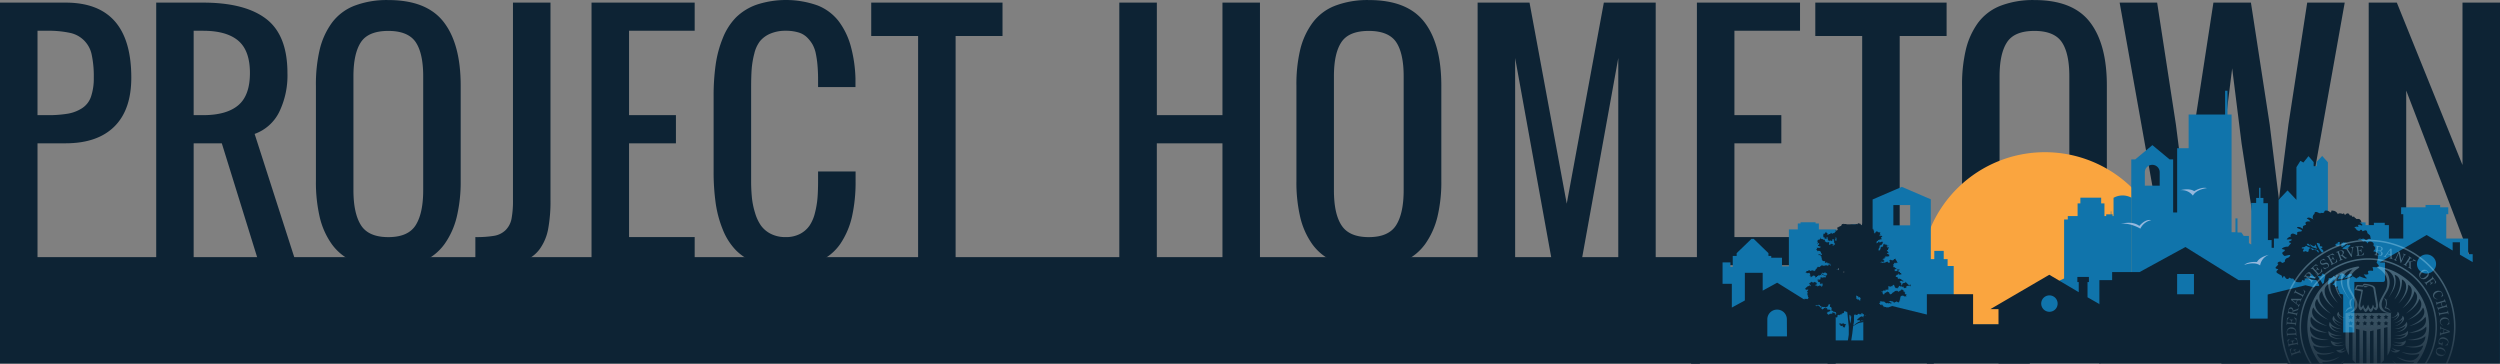 <svg id="Layer_1" data-name="Layer 1" xmlns="http://www.w3.org/2000/svg" xmlns:xlink="http://www.w3.org/1999/xlink" viewBox="0 0 841.03 122.31"><rect x="0" y="0" width="841.03" height="122.31" fill="#808080" stroke="none"/><defs><linearGradient id="linear-gradient" x1="818.47" y1="116.39" x2="818.47" y2="162.73" gradientUnits="userSpaceOnUse"><stop offset="0" stop-color="#aee2fa" stop-opacity=".9"/><stop offset=".11" stop-color="#b4e4fa" stop-opacity=".83"/><stop offset=".33" stop-color="#c4eafb" stop-opacity=".65"/><stop offset=".64" stop-color="#def3fd" stop-opacity=".36"/><stop offset="1" stop-color="#fff" stop-opacity="0"/></linearGradient><linearGradient id="linear-gradient-2" x1="796.06" y1="87.08" x2="796.06" y2="133.41" xlink:href="#linear-gradient"/><linearGradient id="linear-gradient-3" x1="808.15" y1="116.39" x2="808.15" y2="162.73" xlink:href="#linear-gradient"/><linearGradient id="linear-gradient-4" x1="808.16" y1="116.39" x2="808.16" y2="162.73" xlink:href="#linear-gradient"/><linearGradient id="linear-gradient-5" x1="810.1" y1="116.39" x2="810.1" y2="162.73" xlink:href="#linear-gradient"/><linearGradient id="linear-gradient-6" x1="810.52" y1="116.39" x2="810.52" y2="162.73" xlink:href="#linear-gradient"/><linearGradient id="linear-gradient-7" x1="808.83" y1="116.39" x2="808.83" y2="162.73" xlink:href="#linear-gradient"/><linearGradient id="linear-gradient-8" x1="808.86" y1="116.39" x2="808.86" y2="162.73" xlink:href="#linear-gradient"/><linearGradient id="linear-gradient-9" x1="830.18" y1="116.39" x2="830.18" y2="162.73" xlink:href="#linear-gradient"/><linearGradient id="linear-gradient-10" x1="830.17" y1="116.39" x2="830.17" y2="162.73" xlink:href="#linear-gradient"/><linearGradient id="linear-gradient-11" x1="828.23" y1="116.39" x2="828.23" y2="162.73" xlink:href="#linear-gradient"/><linearGradient id="linear-gradient-12" x1="827.81" y1="116.39" x2="827.81" y2="162.73" xlink:href="#linear-gradient"/><linearGradient id="linear-gradient-13" x1="829.5" y1="116.39" x2="829.5" y2="162.73" xlink:href="#linear-gradient"/><linearGradient id="linear-gradient-14" x1="829.47" y1="116.39" x2="829.47" y2="162.73" xlink:href="#linear-gradient"/><linearGradient id="linear-gradient-15" x1="827.88" y1="116.39" x2="827.88" y2="162.73" xlink:href="#linear-gradient"/><linearGradient id="linear-gradient-16" x1="819.17" y1="116.39" x2="819.17" y2="162.73" xlink:href="#linear-gradient"/><linearGradient id="linear-gradient-17" x1="810.45" y1="116.39" x2="810.45" y2="162.73" xlink:href="#linear-gradient"/><linearGradient id="linear-gradient-18" x1="810.08" y1="116.39" x2="810.08" y2="162.73" xlink:href="#linear-gradient"/><linearGradient id="linear-gradient-19" x1="819.17" y1="116.39" x2="819.17" y2="162.73" gradientUnits="userSpaceOnUse"><stop offset="0" stop-color="#aee2fa" stop-opacity=".9"/><stop offset=".11" stop-color="#b4e4fa" stop-opacity=".83"/><stop offset=".34" stop-color="#c4eafb" stop-opacity=".65"/><stop offset=".65" stop-color="#def3fd" stop-opacity=".36"/><stop offset="1" stop-color="#fff" stop-opacity="0"/></linearGradient><linearGradient id="linear-gradient-20" x1="819.17" y1="116.39" x2="819.17" y2="162.73" xlink:href="#linear-gradient"/><linearGradient id="linear-gradient-21" x1="794.6" y1="116.39" x2="794.6" y2="162.73" xlink:href="#linear-gradient"/><linearGradient id="linear-gradient-22" x1="793.8" y1="116.39" x2="793.8" y2="162.73" xlink:href="#linear-gradient"/><linearGradient id="linear-gradient-23" x1="793.36" y1="116.39" x2="793.36" y2="162.73" xlink:href="#linear-gradient"/><linearGradient id="linear-gradient-24" x1="793.33" y1="116.39" x2="793.33" y2="162.73" xlink:href="#linear-gradient"/><linearGradient id="linear-gradient-25" x1="793.84" y1="116.39" x2="793.84" y2="162.73" xlink:href="#linear-gradient"/><linearGradient id="linear-gradient-26" x1="795.03" y1="116.39" x2="795.03" y2="162.73" xlink:href="#linear-gradient"/><linearGradient id="linear-gradient-27" x1="796.07" y1="116.39" x2="796.07" y2="162.73" xlink:href="#linear-gradient"/><linearGradient id="linear-gradient-28" x1="799.6" y1="116.39" x2="799.6" y2="162.73" xlink:href="#linear-gradient"/><linearGradient id="linear-gradient-29" x1="801.8" y1="116.39" x2="801.8" y2="162.73" xlink:href="#linear-gradient"/><linearGradient id="linear-gradient-30" x1="804.43" y1="116.4" x2="804.43" y2="162.73" xlink:href="#linear-gradient"/><linearGradient id="linear-gradient-31" x1="806.93" y1="116.39" x2="806.93" y2="162.73" xlink:href="#linear-gradient"/><linearGradient id="linear-gradient-32" x1="810.24" y1="116.39" x2="810.24" y2="162.73" xlink:href="#linear-gradient"/><linearGradient id="linear-gradient-33" x1="812.8" y1="116.39" x2="812.8" y2="162.73" xlink:href="#linear-gradient"/><linearGradient id="linear-gradient-34" x1="816.34" y1="116.39" x2="816.34" y2="162.73" xlink:href="#linear-gradient"/><linearGradient id="linear-gradient-35" x1="822.69" y1="116.39" x2="822.69" y2="162.73" xlink:href="#linear-gradient"/><linearGradient id="linear-gradient-36" x1="825.85" y1="116.39" x2="825.85" y2="162.73" xlink:href="#linear-gradient"/><linearGradient id="linear-gradient-37" x1="829.81" y1="116.39" x2="829.81" y2="162.73" xlink:href="#linear-gradient"/><linearGradient id="linear-gradient-38" x1="833.11" y1="116.39" x2="833.11" y2="162.73" xlink:href="#linear-gradient"/><linearGradient id="linear-gradient-39" x1="837.91" y1="116.39" x2="837.91" y2="162.73" xlink:href="#linear-gradient"/><linearGradient id="linear-gradient-40" x1="840.04" y1="116.39" x2="840.04" y2="162.73" xlink:href="#linear-gradient"/><linearGradient id="linear-gradient-41" x1="842.68" y1="116.39" x2="842.68" y2="162.73" xlink:href="#linear-gradient"/><linearGradient id="linear-gradient-42" x1="843.82" y1="116.39" x2="843.82" y2="162.73" xlink:href="#linear-gradient"/><linearGradient id="linear-gradient-43" x1="844.52" y1="116.39" x2="844.52" y2="162.73" xlink:href="#linear-gradient"/><linearGradient id="linear-gradient-44" x1="844.89" y1="116.39" x2="844.89" y2="162.73" xlink:href="#linear-gradient"/><linearGradient id="linear-gradient-45" x1="844.92" y1="116.39" x2="844.92" y2="162.73" xlink:href="#linear-gradient"/><linearGradient id="linear-gradient-46" x1="844.45" y1="116.39" x2="844.45" y2="162.73" xlink:href="#linear-gradient"/><linearGradient id="linear-gradient-47" x1="843.57" y1="116.39" x2="843.57" y2="162.73" xlink:href="#linear-gradient"/><style>.cls-1{fill:#0d2334}.cls-3{fill:#1074ab}</style></defs><path class="cls-1" d="M22.45 118.54V30.2h22.09q22.08 0 22.08 25.24 0 10.8-5.69 16.44t-16.39 5.65h-9.47v41Zm12.62-50.48h3.16a40.7 40.7 0 0 0 7-.49 12.88 12.88 0 0 0 4.83-1.85 7.47 7.47 0 0 0 3-3.87 19 19 0 0 0 .94-6.41 34.52 34.52 0 0 0-.69-7.66 9.38 9.38 0 0 0-7.31-7.4 34.37 34.37 0 0 0-7.76-.71h-3.17ZM75 118.54V30.2h15.76q14.1 0 21.24 5.48t7.15 18.19a28.1 28.1 0 0 1-2.81 13.21 14.76 14.76 0 0 1-8.23 7.29l14.2 44.17h-12.52l-12.72-41H87.6v41Zm12.6-50.48h3.16q7.88 0 11.83-3.32t3.94-10.87q0-7.54-3.94-10.87t-11.83-3.33H87.6Zm65.49 51.37a29.08 29.08 0 0 1-11.42-2 17.54 17.54 0 0 1-7.56-5.92 25.89 25.89 0 0 1-4.1-9.14 52 52 0 0 1-1.28-12.2v-32A51.07 51.07 0 0 1 130 46a25.28 25.28 0 0 1 4.1-9 17.11 17.11 0 0 1 7.56-5.74 30.49 30.49 0 0 1 11.42-1.92q12.91 0 18.63 7.39t5.72 21.4v32a50.38 50.38 0 0 1-1.31 12.1 26.58 26.58 0 0 1-4.11 9.17 17.81 17.81 0 0 1-7.57 6 28.72 28.72 0 0 1-11.35 2.03Zm-9.2-14.34q2.54 4 9.2 4t9.19-4c1.69-2.67 2.54-6.59 2.54-11.79V55c0-5.13-.84-9-2.52-11.49s-4.75-3.79-9.21-3.79-7.55 1.26-9.22 3.79-2.52 6.36-2.52 11.49v38.3c0 5.2.85 9.12 2.54 11.79Zm38.48 13.45v-9.46a36.16 36.16 0 0 0 6.39-.44 7.25 7.25 0 0 0 3.77-1.9 7.34 7.34 0 0 0 2-3.8 33 33 0 0 0 .49-6.48V30.2h12.62v66.26a51.32 51.32 0 0 1-.79 9.93 16.76 16.76 0 0 1-2.88 6.78 11.59 11.59 0 0 1-5.82 4.12 29.88 29.88 0 0 1-9.44 1.25Zm39.08 0V30.2h34.7v9.47h-22.08v28.39h15.77v9.47h-15.77v31.55h22.08v9.46Zm65.32.89a27.89 27.89 0 0 1-9.81-1.58 18.47 18.47 0 0 1-6.95-4.36 21.23 21.23 0 0 1-4.41-6.95 37.61 37.61 0 0 1-2.39-8.9 74.6 74.6 0 0 1-.69-10.64V61.75a74.6 74.6 0 0 1 .69-10.69 37.48 37.48 0 0 1 2.39-8.9 21 21 0 0 1 4.4-6.93 18.81 18.81 0 0 1 7-4.34 31.76 31.76 0 0 1 20.46.25 16.69 16.69 0 0 1 7.17 5.37 25 25 0 0 1 4 8.24 46 46 0 0 1 1.61 10.94v2.91h-12.58v-2.81c0-1.74-.09-3.23-.19-4.46a33.71 33.71 0 0 0-.54-3.82 10.73 10.73 0 0 0-1.16-3.28 11.23 11.23 0 0 0-1.92-2.42 7 7 0 0 0-2.94-1.62 14.63 14.63 0 0 0-4.14-.52 12.84 12.84 0 0 0-5.25 1 9.06 9.06 0 0 0-3.43 2.54 11.05 11.05 0 0 0-1.89 4.17 29.59 29.59 0 0 0-.87 5.1q-.19 2.49-.19 6.14v31.53a55.05 55.05 0 0 0 .27 5.72 26.15 26.15 0 0 0 1.06 5.1 14.55 14.55 0 0 0 2 4.26 9.16 9.16 0 0 0 3.36 2.79 10.66 10.66 0 0 0 4.9 1.06 10.13 10.13 0 0 0 4.87-1.08 8.9 8.9 0 0 0 3.18-2.77 13.36 13.36 0 0 0 1.83-4.28 30.84 30.84 0 0 0 .86-5.08c.13-1.64.19-3.55.19-5.72V87h12.62v3.16a53.65 53.65 0 0 1-1.2 12 27.21 27.21 0 0 1-3.9 9.14 17 17 0 0 1-7.29 6 27.05 27.05 0 0 1-11.12 2.13Zm44.54-.89v-77.1h-15.77V30.2h44.17v11.24h-15.78v77.1Zm67.69 0V30.2h12.63v37.86h22.07V30.2h12.62v88.34H433.7v-41h-22.08v41Zm83.93.89a29 29 0 0 1-11.41-2 17.51 17.51 0 0 1-7.57-5.92 25.88 25.88 0 0 1-4.09-9.14 51.52 51.52 0 0 1-1.28-12.2v-32A50.55 50.55 0 0 1 459.86 46a25.26 25.26 0 0 1 4.14-9 17.08 17.08 0 0 1 7.57-5.74 30.44 30.44 0 0 1 11.41-1.92q12.92 0 18.63 7.39t5.72 21.4v32a50.41 50.41 0 0 1-1.3 12.1 26.79 26.79 0 0 1-4.12 9.17 17.75 17.75 0 0 1-7.57 6 28.72 28.72 0 0 1-11.41 2.03Zm-9.2-14.34q2.55 4 9.2 4t9.19-4c1.69-2.67 2.54-6.59 2.54-11.79V55c0-5.13-.84-9-2.51-11.49s-4.75-3.79-9.22-3.79-7.54 1.26-9.22 3.79-2.51 6.31-2.51 11.49v38.3c0 5.2.8 9.12 2.53 11.79Zm45.81 13.45V30.2H537l12.52 67.64L562 30.2h17.45v88.34h-12.59v-69.7l-12.62 69.7h-9.46l-12.62-69.7v69.7Zm73.77 0V30.2H628v9.47h-22.07v28.39h15.78v9.47h-15.78v31.55H628v9.46Zm55.6 0v-77.1h-15.77V30.2h44.17v11.24h-15.78v77.1Zm57.95.89a29.06 29.06 0 0 1-11.41-2 17.63 17.63 0 0 1-7.57-5.92 26.05 26.05 0 0 1-4.09-9.14 52 52 0 0 1-1.28-12.2v-32A51.07 51.07 0 0 1 683.79 46a25.44 25.44 0 0 1 4.09-9 17.2 17.2 0 0 1 7.57-5.74 30.47 30.47 0 0 1 11.41-1.92q12.92 0 18.64 7.39t5.72 21.4v32a50.38 50.38 0 0 1-1.31 12.1 26.41 26.41 0 0 1-4.12 9.17 17.72 17.72 0 0 1-7.56 6 28.73 28.73 0 0 1-11.37 2.03Zm-9.19-14.34q2.54 4 9.19 4t9.2-4c1.69-2.67 2.54-6.59 2.54-11.79V55c0-5.13-.84-9-2.52-11.49s-4.75-3.79-9.22-3.79-7.54 1.26-9.21 3.79-2.52 6.36-2.52 11.49v38.3c0 5.2.87 9.12 2.54 11.79Zm53.63 13.45L735.52 30.2h12.62l6.31 41 3.21 25.24 3.1-25.24 6.31-41h12.62l6.31 41 3.11 25.24 3.2-25.24 6.31-41h12.62l-15.77 88.34h-12.62l-6.31-41-3.16-25.24-3.15 25.24-6.31 41Zm68.01 0V30.2h9.46l22.09 54.63V30.2h12.62v88.34h-9l-22.55-58.76v58.76Z" transform="translate(-22.45 -29.32)"/><path d="M741.29 150.44a41.79 41.79 0 1 0-61.81 0Z" transform="translate(-22.45 -29.32)" style="fill:#faa53f"/><path class="cls-3" d="M602.36 89.59h-2.88v-2.88h-3.61v-.6h-.94v-.94l-4.96-4.8h-.77l-4.97 4.8v.94h-1.32v3.67h-.77v-1.5h-2.93v3.61h-.44v3.89h-.88v-1.05l-3.31-4.25h-.77l-3.31 4.25v1.05h-1.6v25.37h33.46V89.59z"/><path d="M733.47 95.87V102h-.31v-.58h-.45v-1h-.16v1H731v.58h-.59v-4.26h-1.1v-1.92h-7v1.92h-.93V102h-3.3v1.15h-1.24V123l-8.53 4v11.54H679.7v-19.73h-2.05v-2.32h-1.31v-2.78h-3.17v2.78H672V96.37l-9.76-4.19-9.82 4.25v13h-2.68v-4a7.28 7.28 0 0 0-6 0v21.63h-2.9v-19.82h-.59v-.74h-5.91v-2h-1.1v-.41h-5.06v.41h-.93v2h-3v44h115.31V95.87a6.23 6.23 0 0 0-6.09 0Zm-68.41 9.25h-5.66v-6.81h5.66Z" transform="translate(-22.45 -29.32)" style="fill-rule:evenodd;fill:#1074ab"/><path class="cls-3" d="M807.25 106.9v-6h-1.67v-17l-1.92-2.12-1.87 2v1.46h-1v-1.39l-1.74-2-1.71 2.15-1-.57-1.34 2.13v11l-3-3.18-3 3.18v13h-1.57v3.13h-.78v-2.6h-1.25V97.68h-1.51V95.9h-1v-3.39h-.44v3.39h-1v1.69h-1.65v14l-.79-.49v-2.41h-1.74l-.8-1.17h-1.3v-4.72h-.69v4.64h-1.3v-39.6h-1.37v-8H771v8h-12.27v11.33h-3.86v21.62h-1.35V82.94h-1.2l-5.78-4.8-5.77 4.8h-1.33v67.53h71.49V106.9ZM749 91.77h-5v-4.5a2.5 2.5 0 0 1 5 0Z" transform="translate(-22.45 -29.32)"/><path class="cls-3" d="M836.61 87.06v-1.55h-6.3v-5.26h-7.35v-8.19h.67v-2.32h-2.73v-.79h-4.92v.79h-8.21v2.32h.72v8.19h-4.84v-4.52h-1.39v-.78h-3.66v.78h-2.79v-.92h-3.29v.92h-9.48v4.52h-2.28v.86h-1.34v40.04h61.61V87.06h-4.42z"/><path d="M760.16 95.13a4.71 4.71 0 0 0-4.26-1.81s2.92-.87 4.71.3c0 0 2.51-1.57 4.3-1 0-.04-3.54.32-4.75 2.51Zm17.27 23.33c1.34-1.28 4.29-1 4.29-1 1.06-1.86 4-2.42 4-2.42a4.7 4.7 0 0 0-2.95 3.56c-2.03-1.44-5.34-.14-5.34-.14Zm-34.94-12.22s-3.42-2.09-6.54-1.59c0 0 3.67-1.23 6.21.67 0 0 1.91-2.44 4-1.93a5.16 5.16 0 0 0-3.67 2.85Z" transform="translate(-22.45 -29.32)" style="fill:#95b8dd"/><path class="cls-1" d="M858.24 106.59v1.83a.67.67 0 0 1-.67.67h-3.28v8.4L850 115v-4.17h-2.45v2.76l-8.75-5.21-15.8 9.25h1.79v5.88a.66.66 0 0 1-.67.66h-9.64v17H792v10.5h71.46v-45Zm-19.47 14.75a3.21 3.21 0 1 1 3.2-3.21 3.21 3.21 0 0 1-3.2 3.21Zm-108.2 19.17v-1h-.79v-4h-.73v-2.18h2.67l-7-4v-5.12h.46v-1.73h-3.88v1.73h.46v3.4l-9.9-5.86-19.81 11.56h2.72v18.28h34.24v-11.08Zm-18.67-6.3a2.76 2.76 0 1 1 2.76-2.75 2.75 2.75 0 0 1-2.76 2.75Z" transform="translate(-22.45 -29.32)"/><path class="cls-1" d="m775.52 123.55-17.87-11.13-15.41 8.42H733v2.71h-4.29v28.08h50.69v-28.08Zm-15 4.76h-5.66v-6.82h5.66Z" transform="translate(-22.45 -29.32)"/><path class="cls-1" d="m775.59 95.96-12.72 3.12v8.11h-15.58v15.12h40.98V99.08l-12.68-3.12zm-139.06 6.99-9.69 3.44v8.13h-12.03v7.79h35.74v-15.92l-14.02-3.44z"/><path class="cls-1" d="M663.77 109.09V98.98h-15.55v23.33h34.64v-13.22h-19.09z"/><path class="cls-1" d="m638.2 135.56-17.88-11.14-4.88 2.68v-6h-6v9.3l-4.38 2.39v-8h-3.12V117h-10.59v34.67H640v-16.11Zm-14.59 6.93H617v-5.91a3.29 3.29 0 0 1 6.57 0ZM788 119.53c.08.19.7.31.89.32-.1.27-.39.4-.53.64-.31.53.31.76.67 1s.74.35 1 .58 0 .05.1.28 0 .47.34.35a1.41 1.41 0 0 1 .31-.56c.36.19.53.82.95 1s.72-.14.89-.44c.2.15 1 .58 1.17.25.39.32.58.9 1 1.14a2.35 2.35 0 0 0 1 .16c.27 0 .58.11.82-.08s.21-.5.39-.69c.17.09.57.35.73.17s0-.47 0-.63c.25 0 .49.06.69-.11a11.78 11.78 0 0 0 3.28.62 15.06 15.06 0 0 1 1 1.74.23.23 0 0 0-.13.28c-.42 0-1-.12-1.34.14s-.25.56-.34.94c0 .2-.49.49-.45.76 0 .09.14.11.16.19s-.21.28-.2.45a1.32 1.32 0 0 0 .85-.15c.3.37.6.29.62-.2.26-.06.55 0 .74-.18a1.23 1.23 0 0 0 .15-.72 1.64 1.64 0 0 1 .52.24c.11.12.05.32.22.42h.06a9.28 9.28 0 0 0 0 1c.1 1.32-.09 2.75-.09 4a2.14 2.14 0 0 0-1-.91l-.06.3a2 2 0 0 1 1 1.12c0 2.48.16 4.33.16 4.33h2.24a23.4 23.4 0 0 1-.55-7.8l.61-.73a1.36 1.36 0 0 0 1 .13c0 .16 0 .36.11.45s.59 0 .75 0 .64 0 .81-.3a.5.5 0 0 0 0-.46c0-.1-.16-.11-.19-.23.38-.17 1.44-.16 1-.85 0 0-.21-.21-.21-.23v-.3c0-.11-.09-.34-.34-.33-.08-.34.18-.72.09-1l-.5.17c-.37.14-.34.13-.47-.26s-.31-.41-.71-.37v-.11a8.56 8.56 0 0 0 1.05-1.26c.77 0 4-.31 5.7-1.59l.15.14c.29.22.8.39 1 .69.18-.11.36-.27.55-.37s.49-.17.51-.41c.22.05 2.6 1.11 2.52.57-.52-.21-.76-.87-1.07-1.3a2.06 2.06 0 0 0 1.58 0c.06-.27-.15-.54-.12-.82 0-.44.66-.32 1-.33s.49.13.66 0 0-.83-.17-1.11c.17-.15.56-.07.77-.07a4.28 4.28 0 0 0 .8 0c.1 0 .52-.11.58-.21s0-.37-.17-.55-.39-.55-.6-.82a3.78 3.78 0 0 0 .44-1.58 5.23 5.23 0 0 1 0-.56c0-.07.12-.17.15-.25.36-.82-1.11-1.33-1.66-1.34.18-.48.76-.62.58-1.28a1.64 1.64 0 0 0-.59-.71c.31-.58 0-.94-.48-1.21a1.25 1.25 0 0 0-.85-.1.68.68 0 0 0-.46.28c-.08.1-.12.3-.22.36 0-.33-.52-.69-.8-.75a.9.9 0 0 0-.62.12 1.66 1.66 0 0 0-1-.69 4.3 4.3 0 0 0-.79.18 1.56 1.56 0 0 1 .77-.52.82.82 0 0 0 .41.15c.33 0 .52-.21.85-.07s.54.41.79.45.17 0 .35-.13a1.33 1.33 0 0 1 .64-.34c.09 0 .25.12.35.1.28-.05.17-.25.1-.5s0-.49-.21-.75a5.73 5.73 0 0 0-.71-.62c-.15-.16-.1-.09-.14-.3-.09-.38-.16-.72-.56-.75s-.77.33-1.16.26a.4.4 0 0 0-.29-.44c-.21-.07-.25 0-.41.15s-.11.16-.26.2a1.25 1.25 0 0 1-.63-.15.88.88 0 0 1-.45-.44 1.12 1.12 0 0 0-.16-.22c-.09-.08-.3-.12-.35-.22s0-.12 0-.17a2.34 2.34 0 0 1 .59-.21c.22 0 .62.11.77 0l-.3-.35a.25.25 0 0 0 .21-.26 1.18 1.18 0 0 1 .46 0c.2 0 .55.29.75.19.49-.23-.62-.85-.81-.9.2-.12.43 0 .64-.08-.13-.5-.33-1.06-.89-1.18-.36-.08-.75.11-1-.13 0-.05 0-.11-.13-.18a.65.65 0 0 0-.27-.08c0-.57-.54-.33-.9-.38 0-.51-.36-.46-.71-.4a2 2 0 0 0-.45-.63.62.62 0 0 0-.63 0c-.27.1-.4.37-.63.46-.08-.21-.14-.48-.36-.52s-.21.12-.37.15-.12 0-.2-.06a2.76 2.76 0 0 0-.9-.13.88.88 0 0 0-.53.27 2 2 0 0 0-.8-.91 1.38 1.38 0 0 0-.65-.23c-.14 0-.59-.15-.71 0s0 .29-.07.43c-.15.34-.54-.14-.75-.23a1.93 1.93 0 0 0-1.21-.26.44.44 0 0 0-.27.2c-.1.14-.06.19-.11.32s-.21.24-.43.27a1.35 1.35 0 0 1-.45 0c-.11 0-.17-.07-.29 0s0 .07 0 .11c-.54.14-1.2-.58-1.77-.41-.2 0-.47.41-.29.61a1.26 1.26 0 0 0-.64 1.07c0 .2 0 .64.2.75l.17.19a4.26 4.26 0 0 0-1.6-.75 1.15 1.15 0 0 0-.8.27 4.23 4.23 0 0 1 1.27 1h-.8c-.26 0-.86.19-.89.51s.23.34.19.52-.53.31-.71.39a.51.51 0 0 0-.35.5c0 .24.23.61-.16.48-.18-.06-.36-.25-.54-.33a1.71 1.71 0 0 0-.73-.18.54.54 0 0 0-.57.25c.24.27 1.73.63 1.67 1s-.8.28-1 .33-.65.12-.61.47c0 .12.09.16.07.31a1.41 1.41 0 0 1-.17.32c-.6-.14-1.28-.79-1.89-.24-.23.21-.31.57 0 .69-.25.14-.55.17-.8.34a2 2 0 0 0-.72.71c.55.11 1.19-.16 1.73.07 0 .43-.88.42-1 .83.17.18.49.18.69.32 0 .2-.14.28-.25.4a6.36 6.36 0 0 0-.46.57c-.2.28-.27.26-.6.26-.49 0-1.51.25-1.74.77.33.08.66.2 1 .27.13.68-.84.57-.84 1.15 0 .26.5.8.71.89s.67-.09.89-.13.78-.25 1.07-.12c0 .31-.4.71-.6.81s-.62.18-.89.46a1.26 1.26 0 0 0-.3.53v.38a2.31 2.31 0 0 1-.83.45c-.22 0-.42-.34-.64-.42s-1.13.14-1 .69c.64-.1-.2.75-.29.85s-.49.39-.36.64Zm10.42-8.16a1.61 1.61 0 0 1 .69 0 6 6 0 0 0 .66.89 11.08 11.08 0 0 1-1.17-.53s0 0 0-.08-.07-.2-.18-.28Zm2.67.71a1.85 1.85 0 0 0 .3-.54c.16.43.35.93.59 1.45-.41-.11-1-.28-1.71-.52a5.08 5.08 0 0 1-.86-1 3 3 0 0 1 .54.26h-.05a3.48 3.48 0 0 1 .54.28c.14.11.12.15.34.14s.22.04.31-.07Zm2.94 2a.68.68 0 0 1-.47.18 9 9 0 0 1-1.75-3.22.28.28 0 0 1 .13 0 2 2 0 0 1 .71.2c.1 0 .13 0 .2.06s0 .63.06.84c.21.06.85 0 .83.33s-.45.29-.48.52c.31.06 1.05.72.74 1.08Zm5.55-3.34c0 .39-.05.76-.1 1.1a1.18 1.18 0 0 1-.8.2c-.22 0-.57 0-.56-.35s.26-.38.5-.45c0 0 .25 0 .27-.09s0 0 0-.07v-.23c0-.1.47-.12.69-.12Zm1.74 2.38c-.24 0-.77 0-.86-.31a15.91 15.91 0 0 0 1.76-1.29l.06.32c.24-.07.47-.21.74-.1s.12.14 0 .27a2 2 0 0 0-.31.35 1.92 1.92 0 0 1-1.39.75Zm.73-2a.21.21 0 0 1 0 .06c-.13.11-.26.23-.4.33a5.16 5.16 0 0 0 .21-.49.31.31 0 0 1 .19.05Zm-.32-.14a3.93 3.93 0 0 1-.41.82c-.32.24-.63.45-.89.62a.8.8 0 0 0-.2-.07l-.15-.06c.07-.56.09-1 .1-1.39l.23.24c.12-.1.22-.26.37-.28a1.49 1.49 0 0 1 .47.07c.17.01.33-.02.48 0Zm-.66 12a7 7 0 0 0 1-1l.08-.07a2.69 2.69 0 0 1 .93-.49c.38-.07.53.23.75.52a7.85 7.85 0 0 1-2.76 1.06Zm-2.28.34a17.4 17.4 0 0 0 1.05-1.9.91.91 0 0 1 1.07.1 2.55 2.55 0 0 1 .72.6 5 5 0 0 1-1.13 1 17 17 0 0 1-1.71.19Zm-2.89 1.62a1.87 1.87 0 0 1-.3 0 16.45 16.45 0 0 1 .31-2.12 1.12 1.12 0 0 0 .64.07 2.55 2.55 0 0 0 .44-.2c.16-.07.18 0 .29-.18a.66.66 0 0 0 .07-.33c.23 0 .66.41.88.3s.12-.62.3-.75a.38.38 0 0 0 .45.13 9.45 9.45 0 0 1-2.23 2.66c-.09 0-.17-.12-.29-.1s-.33.42-.56.51Zm-.49 3.72c0-.29 0-.53.06-.73a.31.31 0 0 1 .26.16.35.35 0 0 1 0 .13Zm-4.06-7.34a.2.2 0 0 1 .12-.06c0 .22.23.28.35.44s.17.45.33.52.1 0 .23 0a2.11 2.11 0 0 1 .35 0 .69.69 0 0 0 .76-.33c.11-.19.18-.47.4-.57a2 2 0 0 0 .24.16 6.42 6.42 0 0 1 .63.54 16.74 16.74 0 0 0-.55 2.53h-.07c-.14 0-.22.25-.33.36a16.82 16.82 0 0 0-2.46-3.6Zm-2.7 1.2a1.61 1.61 0 0 0 0-.31 1.48 1.48 0 0 0 1.13 0c.26-.18.16-.54.16-.87a10.25 10.25 0 0 1 1.47 1.73 11.45 11.45 0 0 1-2.76-.56Zm-1.59-10a2 2 0 0 0 .92-.27c.06 0 .07-.12.14-.18l.11-.06a16.59 16.59 0 0 0 4 1.47c.13.25.27.5.41.74-.25 0-.5-.07-.58-.19s0-.23-.12-.37-.46-.1-.64-.21-.18-.26-.43-.2-.33.28-.53.18-.32-.52-.53-.6-.64.24-.68.54 0 .5-.23.65a.55.55 0 0 1-.69-.26c-.18.12-.86.32-1 .1s.29-.64.34-.83c-.12-.16-.54-.06-.73-.13-.08-.27.03-.32.24-.36ZM635.2 127.2c0-.08-.05-.12-.12-.15s-.02.22.12.15Z" transform="translate(-22.45 -29.32)"/><path class="cls-1" d="M665.23 125.6c-.15-.09-.31 0-.48-.06 0-.17.16-.45-.14-.39 0 0-.05.08-.1.07s0 0 0-.09-.18-.08-.24-.2 0-.16-.16-.18-.16 0-.17-.11.06-.21-.08-.23-.21.16-.21 0h-.09c-.01 0 0-.3-.18-.28s.17.31-.05.34-.2 0-.31 0a.64.64 0 0 1-.14.08c-.13.05-.31-.06-.36.09s0 .17 0 .24-.08.07-.17.1-.22.13-.19.22.12 0 .12.11-.1 0-.13 0a.25.25 0 0 1-.11-.19 1.51 1.51 0 0 1-.09-.18c0-.08.1-.17.11-.25 0-.27-.15-.16-.33-.2.23-.28-.05-.23-.24-.29a.09.09 0 0 1 .1-.06s0-.1 0-.15.18 0 .29-.11.11-.14.24-.09.2.19.37.2.25 0 .32-.06 0-.15-.13-.16-.15 0-.23 0 .06-.17.09-.22h-.16c-.05 0-.08-.08-.12-.1s-.09 0-.16-.06-.06-.09-.09-.12-.1-.11-.17-.11h-.09a.22.22 0 0 1-.16 0v-.15c0-.05-.16.07-.23.09a.8.8 0 0 1-.27 0c-.06 0-.23-.06-.23-.14s.12-.12.15-.15-.12-.06-.2-.07 0-.2-.07-.24-.19 0-.28 0-.19 0-.23-.06a.92.92 0 0 1 0-.33h.09c0-.21.33-.14.21-.38h.29a.62.62 0 0 1 .26.09c-.09-.12 0-.25-.1-.37h.14a.29.29 0 0 0 0-.09.25.25 0 0 1 .21.11v.28c0 .06.19-.08.28-.06s.12.14.19.17a.32.32 0 0 0-.08-.29.71.71 0 0 1 .22 0c.08 0 .18.09.27.06s-.26-.16-.34-.17.21-.09.22-.21-.08-.06-.14-.09-.09 0-.17 0h-.14a.54.54 0 0 1 0-.18c0-.17 0-.16-.17-.17s-.22-.08-.31 0c-.1-.12 0-.31-.09-.44.1.15.18-.14.07-.21s.21-.08.31-.11 0-.16-.09-.17-.13.06-.17.07a.41.41 0 0 1-.22 0s0-.11-.07-.14c0 .15-.14.11-.19.19s.13.11.13.23h-.1v.28c0 .03-.23.07-.32 0s0-.06-.11-.06-.07 0-.12.06a1.45 1.45 0 0 0-.3.06c-.06-.2 0-.43-.1-.62.06 0 .09 0 .15-.06a.7.7 0 0 1 .25 0h.2a1.3 1.3 0 0 0 0-.21c.05-.21-.09-.16-.27-.16s-.21-.11-.11-.27h-.29c-.09 0-.08-.13-.15-.14 0 .16-.24.14-.24 0s.09-.11.12-.21 0 0 0-.07v-.14a2 2 0 0 0-.13-.44c.08 0 .12-.06.2-.07s.16 0 .25 0a.09.09 0 0 0-.1-.06.44.44 0 0 0-.1-.22c.21.06.3-.44.53-.15.06.08.08.23.23.14s0-.19 0-.27.14.08.2.12a.31.31 0 0 0 .28 0c0-.06 0 0-.07-.09a.37.37 0 0 0 0-.11.4.4 0 0 0-.27-.14c.05-.07.13 0 .16-.14s-.05-.11-.13-.13-.1-.08-.09-.22-.06-.09-.17-.12 0-.38-.17-.44-.09 0-.14.09-.13 0-.25 0-.12 0-.12.16 0 .13-.1.19a1.43 1.43 0 0 0-.22.08c-.06 0-.15.1-.22.06s0-.08-.05-.1-.1 0-.15 0a.76.76 0 0 1-.3 0c-.07 0-.05-.13-.1-.18s-.14 0-.12.11-.36.06-.31.18a.79.79 0 0 0 .29.18c0 .08-.09.1-.12.16a.45.45 0 0 0 0 .23.35.35 0 0 1-.22.28c-.08-.12-.07-.18-.23-.15s0 .08-.11 0 0-.1 0-.14a.25.25 0 0 0-.17-.14.37.37 0 0 0-.18 0 1.25 1.25 0 0 0-.12.09c-.1 0-.12-.05-.22 0a.65.65 0 0 0-.21.16c-.07.07-.07.18-.18.16s-.16-.12-.21-.16a.46.46 0 0 0 .07-.07 1.87 1.87 0 0 0-.35.17c-.05 0-.16 0-.22.07a.07.07 0 0 0 0-.06 1 1 0 0 1-.17 0c-.07 0-.1-.12-.17-.15s-.19 0-.23.14a1.56 1.56 0 0 0-.13-.13.14.14 0 0 1 0-.06s-.06 0-.07 0c.15 0 .26-.15.41-.19s0 0 0-.06.12.24.24.22l.14-.09a.05.05 0 0 0 0-.06.11.11 0 0 1 0-.08c.05 0 .2.07.25.09a.22.22 0 0 1 .12.09s0 .09.09.1 0-.2 0-.31a.34.34 0 0 1 0-.14s.1 0 .08-.11-.2 0-.25-.12 0-.08 0-.12-.06-.1-.09-.15-.13.16-.18.16 0-.25 0-.3a.57.57 0 0 1 .26-.12h.31v-.2c0-.06-.05-.12 0-.16s.27 0 .34-.08-.22-.22 0-.29.36.06.38 0-.08 0-.12 0 .36.1.43-.1c.07.08.06.27.17.22s.06-.09.08-.13a.5.5 0 0 0 .1-.19s0 0 0 .07a.2.2 0 0 0 .08 0 .4.4 0 0 1 .13.13 1.06 1.06 0 0 0-.09-.36c.07 0 .19 0 .16-.13a.46.46 0 0 0-.12-.12s-.17 0-.21 0 0-.18 0-.24-.1 0-.16 0h-.21c-.07 0 0-.17-.13-.18s.11-.14.15-.16.14.07.22.08.16-.26.09-.36-.1-.06-.12-.09a.51.51 0 0 0-.17-.07c0-.09.15-.14 0-.25s-.14 0-.22 0 .06-.09.07-.14 0-.12 0-.15.26 0 .33 0 0-.14 0-.25a.25.25 0 0 0 0-.09v-.14c0-.03.09-.07.15-.08s0 0 .07 0h.1c.02 0 0-.13 0-.18a1.06 1.06 0 0 1 0-.19c-.15 0-.32.21-.47.11s-.08-.26 0-.36-.15 0-.23 0-.06-.08-.07-.16.06-.19.24-.19a.47.47 0 0 0 .23 0c.06 0 .1-.06.17 0s.08.09.13.09.06-.09.08-.13a.53.53 0 0 1-.18 0 1.7 1.7 0 0 0-.22 0c-.06 0-.21-.06-.19-.16a.47.47 0 0 1-.12.07s-.28-.31-.27-.09h-.1a.57.57 0 0 1-.13 0c-.11 0-.13 0-.1-.15s.06 0 0-.1-.1 0-.12 0 0-.09-.05-.13-.07 0-.08-.08a.94.94 0 0 1 0 .16v.17c0 .05-.08 0-.14 0a.33.33 0 0 0-.29 0c-.06.06-.05.17-.05.26s.09.2 0 .3-.07 0-.08.12 0 .13 0 .14-.08-.06-.11-.07a.29.29 0 0 0-.16 0c-.07 0-.18.1-.25 0 0 .16 0 .18-.16.21s0 .07 0 .11h-.07a.54.54 0 0 0 .08.37h-.24c-.08 0 0 .08 0 .17v.11a.76.76 0 0 1 0 .11c0 .08-.07.08-.13.1s-.29.19-.38.13 0-.09 0-.07a.27.27 0 0 1 0-.12c0-.07 0-.18-.08-.22a2.8 2.8 0 0 1 .15-.3c.06-.09 0-.1.05-.21s0-.05.14-.08.07-.1.08-.19.09-.12 0-.19-.12 0-.12-.11.12-.07.13-.14a.58.58 0 0 0 .21-.08.36.36 0 0 0 .09-.22c.07 0 .25.11.33.08s0-.33.17-.46.39 0 .22-.22c0 0-.1-.09-.09-.14s.11-.06.15-.07c.19-.05-.08-.21-.17-.22s-.21 0-.3 0a.17.17 0 0 0-.15.09s0 .07-.07.08a.13.13 0 0 0-.18-.07c-.06 0 0 .09-.06.15s-.16 0-.2 0 0-.16 0-.21-.1 0-.16 0 0-.15 0-.2-.12 0-.15.12a1.14 1.14 0 0 0-.06.25c-.05 0 0-.06-.06-.09s-.09 0-.14 0a1 1 0 0 1 .08.24.45.45 0 0 1-.2 0s-.07-.07-.13 0-.11.21-.18.16a.1.1 0 0 0 0-.05.58.58 0 0 0-.17-.06c.12-.09.28-.18.24-.36s0-.09 0-.17v-.15c0-.04.08 0 .13 0a.25.25 0 0 0 .15 0 .7.7 0 0 0 .1-.08c.06 0 .06 0 .07-.09s0-.13 0-.17.13 0 .16 0 .08.05.16 0a.28.28 0 0 0 .12 0s0 .14.05.13 0 0 0-.08a.62.62 0 0 1 0-.1.75.75 0 0 1 0-.16h.23c.11 0 .17.08.28.08s.11-.08.1-.19a1.76 1.76 0 0 0 0-.32c0-.07-.15-.09-.22-.1s0 0 .06 0v-.08s.08-.06.11-.1 0-.08.1-.06a.22.22 0 0 0 .16 0 .42.42 0 0 0 0-.1s-.08 0-.08-.1.14 0 .21 0a.34.34 0 0 0-.17-.2h-.23c-.04 0-.16-.09-.24-.08s-.12.19-.14.25a.45.45 0 0 1-.16-.12v-.28c0-.08-.05-.12.08-.16a1 1 0 0 1 .25-.08c0-.06 0 0-.07-.09s0-.07-.05-.11l-.07-.05v-.07c0-.07-.11-.09 0-.19s.14-.08.14-.16a1.34 1.34 0 0 0-.35-.05c-.1 0-.1 0-.11.09s0 .11 0 .12 0-.22-.15-.25h-.17c-.05 0-.08 0-.11-.08s0-.13-.09-.15-.13.07-.2 0 0-.11-.08-.13-.06.09-.07.13h-.07c0 .2-.18.13-.3.17a.25.25 0 0 1 0 .26.55.55 0 0 0-.06.08s0 .12 0 .13-.06-.1-.13-.1 0 0 0 .08 0 .07-.11 0a.27.27 0 0 1-.06-.12c-.17 0 0-.16 0-.22s-.14 0-.16 0 0-.13 0-.17 0-.21.17-.22c0-.14-.25-.19-.34-.21s.16-.11.17-.2c-.2-.05-.19-.13-.22-.31s-.05-.16-.12-.09a.26.26 0 0 0-.05.17.43.43 0 0 0-.16 0h-.08c-.08 0 0 .06 0 .08s-.3 0-.34-.11v.24a1.3 1.3 0 0 0 0 .21.33.33 0 0 0-.14 0s0 0-.07.06-.09-.12-.12-.19-.07-.11-.18-.11-.13 0-.13-.15a.35.35 0 0 0 0-.25s-.09-.07-.1-.11a.57.57 0 0 1 0-.13.75.75 0 0 1 0-.15c0-.06.11-.1.09-.16s-.15-.08-.21-.09 0-.13 0-.18-.12 0-.18 0a.61.61 0 0 0 0-.3c0-.06-.18-.05-.24 0s-.07 0-.11 0h-.09c-.09 0-.1 0-.13.15s-.17-.15-.23-.22-.2-.08-.18-.2.07-.09 0-.14a.38.38 0 0 0-.16 0 1 1 0 0 0-.24 0 .55.55 0 0 1-.25 0c0-.07 0-.17-.06-.17h-.18c-.1 0 0 .07-.06.15s-.12.06-.06.16 0 0 .06.13 0 .13-.09.12-.07-.06-.14-.12-.14 0-.19-.07a.28.28 0 0 1-.11-.15s0-.11-.06-.15-.12 0-.17 0 0-.06 0-.07-.08 0-.11 0-.23 0-.35-.1 0 0-.12 0-.12.07-.17 0 .11.18.08.23-.06-.07-.11-.07a.33.33 0 0 1-.11.21c-.06 0-.18-.07-.23-.1s-.23-.07-.26 0 0 .06 0 .08H646a1.33 1.33 0 0 1-.28 0 3.56 3.56 0 0 0-.73 0 3.54 3.54 0 0 1-.73 0h-.57a1.25 1.25 0 0 0-.12-.08 1.42 1.42 0 0 0-.46 0c-.12 0-.26 0-.31-.09s0-.08-.09-.13-.08-.07-.12-.07.14.11.16.19-.09.1-.17.1h-.19c-.11 0-.13-.06-.23 0l-.16.11c.13 0 0 .13 0 .17a.26.26 0 0 1-.19.1c0 .07.11.08.12.14s-.09.11-.15.13a3 3 0 0 0-.32.06c-.06 0 0 .12 0 .2s-.09-.13-.17-.12a1 1 0 0 0-.28.16c-.05 0-.07.13-.15.15a.34.34 0 0 1-.25-.06s0 .14-.05.18.12.2.08.29a.21.21 0 0 0-.19 0c0 .07.12.06.12.15h.07a.42.42 0 0 1 0 .25c-.05.08-.15.14-.18.21s0 .29-.13.13 0-.09-.09-.12a.76.76 0 0 0-.23-.17c-.06.09 0 .2 0 .29s-.05.12-.08.2a.11.11 0 0 1 .06.06s0 0 0 .06v.13a1.59 1.59 0 0 1-.2-.07.27.27 0 0 0 0 .14s-.11 0-.15.06 0 .17-.11.17a.31.31 0 0 0 0 .1h-.12a.14.14 0 0 0-.05-.08s0 0-.07 0a2.58 2.58 0 0 1-.26.08c0 .18 0 .17-.18.13s-.06 0-.13 0 0 .06-.09.06c0-.17.06-.36-.19-.33s-.09.14-.18.28a.6.6 0 0 1-.43.11c-.08 0-.13-.1-.19 0s0 .17 0 .23h-.16a1 1 0 0 0-.17 0c-.12 0-.14 0-.12-.17s.12-.22 0-.33-.13-.06-.22-.07-.12-.06-.11-.2 0-.26-.1-.19 0 .12-.08.16-.07 0-.13.06-.1.14-.18.17c.08.06 0 .16.13.21a.58.58 0 0 1-.32 0c-.09 0-.18 0-.23-.12a.39.39 0 0 1 0 .21c0 .06-.09.06-.1.15s-.13.1 0 .16l.17-.06c-.11.06-.24.15-.23.29s.08.07.15.17-.32.21-.11.43c.07-.07.11 0 .17 0a.21.21 0 0 1 .24 0v.41c0 .07.11 0 .17 0s.09.06.14.07.19.05.25.05a.17.17 0 0 0 .17-.14c0-.11-.07-.19-.06-.29s.11-.09.21-.09.18 0 .2.11 0 .19-.06.3a.28.28 0 0 0 .06.25c.07.06.17 0 .11.19s-.36 0-.19.12a1.33 1.33 0 0 1 .21.09.53.53 0 0 0 .19 0c.19 0 .17.16.16.33.08-.13.06-.24.23-.27s.14 0 .23 0 .08-.08.13-.11a.68.68 0 0 1 .11.31 1.19 1.19 0 0 0 .33-.26c.08-.08.13-.08.11-.21s-.15-.2-.1-.3l.06.09c.12 0 .21-.09.33 0a.65.65 0 0 1 .16.17c0 .06 0 .13.06.15s.07-.06.12-.07.23 0 .34 0a.76.76 0 0 1-.06-.16s0-.15 0-.14a.25.25 0 0 1 .22-.21 2.26 2.26 0 0 0-.11-.22s-.07-.08-.09-.12h.24l.06.08a.26.26 0 0 1 .12.21c0 .09-.15.18-.13.28s.13.1.21.11-.13.12-.17.19.06.16.08.22a.52.52 0 0 1-.16.06s-.06 0-.09 0 0-.15-.08-.21-.14.07-.24 0-.12-.12-.1-.18-.23.18-.26.28a.29.29 0 0 0 0 .13c0 .06.06 0 .1.09s.12.18 0 .18 0 0 0 .07v.1c0 .01.1.08.12.15s-.13 0-.21.06.18 0 .18.15a1 1 0 0 1 .24.1 1.92 1.92 0 0 0 0 .24c0 .15-.07 0-.15.08s0 .21-.1.16 0-.17-.06-.23-.18.15-.29.21a.73.73 0 0 1 .13.31.42.42 0 0 0-.29 0 1.26 1.26 0 0 1 0-.28.71.71 0 0 1 0-.15s.06 0 .05-.1-.19-.12-.26-.14a1 1 0 0 1-.21-.09s0 0 .06.08-.28 0-.39 0 .07.15 0 .24h-.14a.69.69 0 0 1-.15.07c-.09 0-.26 0-.28-.1a.46.46 0 0 0 .14-.23c-.22 0 .06-.34 0-.46s-.2 0-.26-.08l-.19-.13c-.11.1-.09.23-.25.26s-.21 0-.2-.21c0 .09-.22 0-.29-.08a.82.82 0 0 0-.33-.12c0-.08.14-.3.1-.36s-.2 0-.21-.13.12-.12-.06-.13-.14.11-.23.1-.14-.13-.21-.19a.31.31 0 0 0-.21-.06c-.15 0-.31 0-.4-.12s0-.32-.09-.37-.08.33-.12.39-.12 0-.18 0 0 .07 0 .15-.14.07-.23 0c0 .13 0 .27-.13.22s-.07-.06-.15-.07a.5.5 0 0 0-.21 0 .15.15 0 0 0 .09.06c0 .11-.24.14-.28.26.2 0 .2.06.07.2s.07.17.1.33a.54.54 0 0 1 0 .22c0 .11 0 .07-.06.11s-.23.11-.11.21.14-.1.2-.17 0-.09.14-.08a.51.51 0 0 1 .17.07c.11.06.18.16.14.26s-.1.07-.09.18a.28.28 0 0 0 .06.15c-.12 0-.39-.25-.44 0 .07 0 .06.22.1.3s.1.1.25 0 .1.26.21.25.13-.2.23-.15.07.16.08.22.06.25-.11.28a.63.63 0 0 1-.41 0c-.1.1-.07.09-.18.05s0-.05-.06-.07a.47.47 0 0 0-.17 0c0 .16-.08.08-.18.06a1.14 1.14 0 0 0-.26 0 .44.44 0 0 1 .22.1c.09.1 0 .14 0 .19s-.33.17-.25.38c.05 0 .16-.08.21 0s0 .16 0 .21.12 0 .18.05 0 .14.07.19.07.08.14 0 0-.1.15-.1h.07a.48.48 0 0 1 .12 0s.06 0 .11.06.18 0 .22 0a.14.14 0 0 1 0 .17c.12 0 .25 0 .31.12s-.05.33 0 .43.16 0 .21.09 0 .05 0 .08a.35.35 0 0 1 .09.07c.11.13 0 .19 0 .34a.36.36 0 0 1-.45-.2c0 .16-.14.06-.21 0s-.16 0-.23-.09-.27.18-.19.34.21-.1.34-.12 0 .26.12.29.23-.1.29-.16v.24a1.77 1.77 0 0 1 0 .23.19.19 0 0 1 .16-.08.63.63 0 0 1 0 .55h.2c.08 0-.1.33-.16.44s.18 0 .22 0 0 .14 0 .19 0 .27.15.31.05-.16.12-.1 0 .12 0 .16.21.11.35.11a.68.68 0 0 1 .35.06c.07 0 .09 0 .07.11s-.09.14-.1.22.17.06.17.17.18 0 .18-.09.16 0 .24 0 .12-.06.19 0 .07 0 .1-.05a1.06 1.06 0 0 0 0 .31.38.38 0 0 1 .15 0h.21c.03 0 0 0 0 0h.29a.78.78 0 0 1 0 .14v.1a.55.55 0 0 1 .18-.06.2.2 0 0 1 .15 0 .13.13 0 0 0-.06.07c0 .08 0 .11.1.14a.32.32 0 0 0-.06.15.21.21 0 0 0 .19 0 .54.54 0 0 1-.09.12.93.93 0 0 1-.13 0c0 .06 0 .12.05.19h-.07c-.12 0 0-.27-.08-.37a.38.38 0 0 0-.37-.09c-.14 0-.13.19-.17.31l-.09.12s-.09-.11-.2-.1a1.49 1.49 0 0 1-.15.11.11.11 0 0 0-.08 0s0 0 0-.1-.29-.16-.4 0a.57.57 0 0 0 0-.13.21.21 0 0 0-.06.1l-.23.11a.61.61 0 0 1-.05-.12c-.11 0-.11.19-.2.21s-.07-.23-.16-.23 0 .24-.18.23c0-.16-.16-.22-.3-.22s-.2.08-.32 0a.19.19 0 0 1 .09.11h-.16v.15h-.22c-.06 0 0 .11-.06.2s-.14 0-.19.06l-.19.08c0-.24-.22 0-.29 0a.76.76 0 0 0 0-.15c-.13 0-.18.1-.22.2s-.08.12-.22.15a1.55 1.55 0 0 0 0 .22c0 .14 0 .07-.12.11l-.17.06a.69.69 0 0 1-.15.07c.06.07.2.29 0 .28a.3.3 0 0 1-.12.2c-.1.09-.09.11-.12.24s-.21-.35-.38-.27 0 .27-.19.23 0-.18-.08-.24-.21 0-.26 0l-.22.06c-.06 0-.15.07-.2.08s-.22 0-.21.1c0-.07-.12-.11-.17-.18s0-.17-.16-.15-.25.17-.4.19c0 0 0 .07.05.09h-.42c-.13 0-.16.14-.25.17s.07.06.05.12-.07.05-.12.09a.72.72 0 0 0-.16.24c.12 0 .28-.05.38-.1 0 .12.09.33.24.25s.3-.29.29 0c.08 0 .1-.07.17-.1a.32.32 0 0 1 .14 0 1.08 1.08 0 0 1 .31 0c0 .1-.18.12-.2.21s.17.06.25.13-.18.5-.21.61c.14.07.3-.27.33 0a2.25 2.25 0 0 1 0 .26c0 .11.06.15.07.25a.64.64 0 0 0 .18-.1c.05-.07.07-.14.16-.16l.19-.07c.15-.08.12-.07.15-.22a1.7 1.7 0 0 1 .22 0c.06 0 .1 0 .14-.06s.12 0 .15 0a.19.19 0 0 1 0 .18 1.2 1.2 0 0 0 .2 0c.12 0 .11 0 .12.09s0 .16 0 .26.14.17.21.14 0-.12.09-.16.18 0 .25 0a.91.91 0 0 0 .09-.17c0-.07-.1-.09-.12-.16a.87.87 0 0 1 .23 0s.09 0 .11 0 0 0 .06-.09.3-.13.35-.25.07.06.1.1.1.1.12.15.07-.2.17-.25.29.08.35.15.12-.2 0-.28-.1 0-.12-.1 0-.13 0-.18.13-.06.19-.11l.32.43 1.19.5a.94.94 0 0 0-.06.29h-.14a.91.91 0 0 1 0 .23c-.09 0-.12-.12-.15-.21-.13.16-.25 0-.39 0s-.2.19-.23.34c-.09 0-.06-.15-.15-.21s-.21 0-.31 0 0 0 0-.07c-.24-.08-.29.08-.49.09 0 .09.36.36 0 .34 0 .12.11.13.15.22-.17 0-.55.11-.63.28a.87.87 0 0 1-.15-.34c-.19 0-.28.34-.31.49.13.06.21 0 .31-.06.1.19-.19.16-.16.34a1.31 1.31 0 0 0 .31.25c.12 0 .3-.08.38 0s-.2.22-.16.38c.09 0 .12-.19.23-.16a1.5 1.5 0 0 0 .09.32c-.07 0-.13 0-.15.08a.93.93 0 0 0 .23 0 1 1 0 0 0 0 .14.19.19 0 0 1 .1 0 .21.21 0 0 1 .12 0c0-.15 0-.31.18-.34s.27.09.12.19h.28a2.33 2.33 0 0 1-.28.26c.19 0 .16.22.13.33a.32.32 0 0 0-.14 0c0 .22-.13.16 0 .38l-.09.09a.13.13 0 0 1 0-.06c0-.09 0-.1-.07-.12s-.1 0-.14 0 0-.12 0-.16 0-.23-.09-.26-.16.23-.3.22-.1-.17-.24-.18a.33.33 0 0 0-.17 0s0 .09 0 .14-.07 0-.11.06h-.17v.16a.21.21 0 0 1-.19 0 1.18 1.18 0 0 0 0-.2c0-.08-.12-.06-.19-.06s-.36-.11-.35.06a.72.72 0 0 0-.1-.18s-.09 0-.1-.07.15-.18.21-.19.15.1.23.07 0-.18-.17-.22c.13 0 .29-.12.37-.2s-.25-.06-.3-.07.06-.34-.09-.37-.16.34-.22.09c0-.08 0-.09-.07-.14s0 0-.08-.07a.17.17 0 0 0-.1 0 .46.46 0 0 0-.17.09.36.36 0 0 0 0 .07.26.26 0 0 1-.09.09 1.39 1.39 0 0 0-.21-.11h-.27c-.05 0-.06.06-.14 0l-.08-.07-.16-.1h-.11a.45.45 0 0 1-.2.32h-.18c-.05 0 0 .1 0 .18s-.16 0-.23.07-.1.08-.1.12.12 0 .07.11a.59.59 0 0 1 .19 0 .49.49 0 0 0 .18.08c0 .05 0 .1-.05.15s0 0 .07.07a.37.37 0 0 1 .17.22l-.15.1s-.06.13-.09.14 0-.46-.2-.35l-.09.08a.76.76 0 0 1-.11.08c-.06 0-.07.1-.15.11h-.23a.57.57 0 0 0-.13 0h-.12a1.06 1.06 0 0 1 .12.1l.06.12c0 .13-.19.07-.26.09v.1c-.08 0-.24 0-.26.07s0 .16-.1.18-.22.09-.24.16.12 0 .19 0 0 .1 0 .15v.15c0 .02.13 0 .16 0s0 .18.07.19.1-.09.12-.12.08-.11.11-.11.09 0 .13.08a.4.4 0 0 0 .15 0h.18c.02 0 0 .25-.14.26s0 .16 0 .19-.13 0-.19 0 0 .08 0 .14-.07.09-.1.11.15.06.21.1.06 0 .08 0 0 .12 0 .15h-.06c0 .08-.06.06-.1.11a.19.19 0 0 0 0 .15c0 .06.17.27 0 .27a1 1 0 0 1 .06.37v.12c0 .02.14 0 .21 0a.44.44 0 0 1-.07.19.27.27 0 0 0 0 .15.27.27 0 0 0 0 .14s.12 0 .15.06 0 .13 0 .18.06.08 0 .14-.06.11-.09.14-.12.08-.12.12a.24.24 0 0 1-.09.08c-.12.05-.26 0-.37-.07s-.08 0-.17 0h-.16c-.07 0-.33-.05-.37 0s.19.19 0 .26h-.32a.64.64 0 0 0-.32.13.44.44 0 0 1 .25.19c-.07 0-.07.1-.11.15s-.09.08-.12.18-.06-.08-.09-.11-.15-.08-.21-.05-.12.3-.2.06c0-.09 0-.14-.05-.18s-.14 0-.19 0-.09.28-.31.31c.06.08.15.17.15.27a2.24 2.24 0 0 1-.45 0c-.11 0-.33.14-.41 0s-.07.16-.14.23-.24 0-.35.06-.23.1-.17.21.23 0 .27.16a1.46 1.46 0 0 0-.31.3 1.3 1.3 0 0 0-.1.15l-.1.16c-.15.12-.23-.11-.35-.13a.37.37 0 0 0-.33.2h.1a.77.77 0 0 1 0 .15l.21-.1c0 .09.1.14.16.18a.23.23 0 0 0 .28 0c.05 0 .39-.48.38-.19h.09a.36.36 0 0 1 0 .27h.34c.1 0 .05.07.11.12a.55.55 0 0 0 .15.08c.11 0 .2.08.29 0s0-.11 0-.13l.08-.1.11-.06a1 1 0 0 0 .17 0c.06 0 .11-.07.17-.09h.17a1.1 1.1 0 0 1 .26-.06h.17a1.31 1.31 0 0 0 0 .15c0 .08.07.07 0 .17s-.1.08-.13.1a1 1 0 0 1-.4.13.27.27 0 0 0-.24.13c-.12.14 0 .11 0 .26s-.19.21-.21.34a.78.78 0 0 1 .43 0c0 .08-.09.09-.12.16s0 .08 0 .12-.05.09-.06.14.13.17.16.3-.12.11-.06.2.07.08.07.2v.24c0 .04-.16-.09-.23-.12s-.24.16-.37.22-.36 0-.49.17h.09a1.43 1.43 0 0 1-.08.22.71.71 0 0 0 0 .21c0 .15 0 .21.18.11s.18-.21.33-.23 0 .18 0 .22.18 0 .22 0 .24-.12.4-.12a.68.68 0 0 0 .38-.07h.15a1.38 1.38 0 0 1 .2 0 1.91 1.91 0 0 1-.16.32.51.51 0 0 0 .4-.08c-.05.22.27.1.34.11s.2.24.33.26a1.89 1.89 0 0 1 .05-.23v-.21c0-.06.19-.21.27-.19s.12.25.22.22 0-.1.08-.14a1.74 1.74 0 0 1 .14-.12c-.06-.09-.25-.2-.15-.34a.47.47 0 0 1 .46 0 .76.76 0 0 1 0-.26.74.74 0 0 0 .51 0l.16-.08h.23l.46-.1h.22c.03 0-.08.09-.06.16s.19-.08.25-.11c.23-.11.08.23.27.15s.07-.13.16-.16a.33.33 0 0 1 .22 0c.08.08 0 .24-.09.32a.66.66 0 0 1 .21.08c.05.07 0 .13-.06.2s-.08.07-.13.13 0 .11 0 .16.25 0 .34 0 0 .15-.08.19l-.14.09h-.12c-.06.09 0 .28 0 .38s-.3.08-.32.23a.43.43 0 0 0 .16 0s.13-.06.15-.06.08.2.18.22a.41.41 0 0 1 .13-.25c.07.06.08.16.14.23l.2.18c0-.11 0-.19.07-.26s.17-.08.27-.12.14-.14.21-.11.06.25.08.33h.1s-.12.4.09.22c0 0 .07-.25.19-.17s0 .19.13.23a1 1 0 0 0 .17 0c.08 0 .15.06.22.06s-.08-.13-.11-.2a.61.61 0 0 1 0-.19c.13 0 .27 0 .35-.16s0-.27-.13-.37-.15-.05-.11-.15.14 0 .17 0 .14-.13.26-.06.28.21.25 0-.18-.24-.1-.38.06-.05.08-.08a.42.42 0 0 0 0-.22.27.27 0 0 0-.12-.26c.06.06.15 0 .22 0 0 .2.07.18.23.11s0 .26.1.28.17-.1.24-.13.25 0 .24-.1-.15-.12-.17-.21.24 0 .34-.05.09-.2-.05-.2a.44.44 0 0 0 0-.1c-.07 0-.14 0-.15-.11s.24-.05.28-.21 0-.11 0-.17.06 0 .09 0a1.21 1.21 0 0 1 .14-.1c.13 0 .09 0 .16.1s.09.09.13 0 0-.09 0-.12 0 0 .08-.06.32-.11.36-.25-.09-.23-.17-.28a.42.42 0 0 0-.19-.06c-.08 0-.12.06-.19.07s-.08-.06-.15-.12-.16 0-.23 0-.06.1-.15 0 0-.12 0-.19 0-.13-.07-.18a.46.46 0 0 0-.2-.05c0-.06 0-.18-.09-.17s-.06.12-.11.16-.3-.09-.42-.1a.21.21 0 0 0-.17.12.37.37 0 0 1-.21.17c-.11 0-.24.21-.36.22s-.07 0-.13-.09-.16 0-.22-.09.08-.19.11-.33a.14.14 0 0 0-.14-.18c-.11 0-.08.08-.15.1-.25.08-.2-.31-.24-.43s-.09.08-.16.1-.06 0-.13-.09-.1-.08-.14-.14 0-.11-.08-.15-.18.12-.28.11-.06 0-.11-.06a.41.41 0 0 0-.22 0c0 .08 0 .17-.12.17s-.06-.07-.11-.08a.22.22 0 0 0-.13.06v-.24c0-.09.13 0 .22 0s0 0 0-.05.09 0 .12 0a1.42 1.42 0 0 0 .22 0h.21a.56.56 0 0 0 .17-.09s0 0 0-.08h.07c.08-.05.11-.08.11.06h.22c.03 0 .08.14 0 .17s.28.18.38.23.27.06.2.22-.09.13 0 .17.09 0 .11-.06.09-.18.19-.1.13.13.16 0a.29.29 0 0 0 .28.09c.07 0 0 0 .07-.06s.13.08.17 0a.42.42 0 0 0 .15.06.67.67 0 0 1 .17.08c.07 0 .09.15.16.17.07-.47.35-.24.69-.34 0-.08-.15-.15-.2-.24a.46.46 0 0 0 .32-.11c.08-.09.05-.21.08-.32s.22-.15.33-.21c0 .09.23.07.29.13a.13.13 0 0 1 0 .14c0 .06-.07 0-.1.1s0 .07 0 .12.06.06 0 .14 0 .31.07.34 0-.07.08-.07.2.06.28.18.11.11.1.15-.11.05-.11.12.09.05.13.07a.17.17 0 0 1 .12.1c0 .12-.11.14-.17.23a.3.3 0 0 1 0 .08v.05a.6.6 0 0 0 0 .19.35.35 0 0 0 .07.12c0 .06.09 0 .15 0s.23.06.35.15a.52.52 0 0 1 .11.1v.09s.05 0 .05.07h.09c0-.08.13-.11.19-.14a1.27 1.27 0 0 0 .06.18h.44a.28.28 0 0 0 0 .2c0 .06.08.11.08.17h.05c0 .06-.05.1-.06.16s0 .13 0 .2-.27.12-.41.12v-.06c.12 0 .15-.12.18-.21s0-.13-.13-.14-.13 0-.17 0 0 0-.05-.11 0-.18-.18-.1-.06.13-.17 0-.09-.11-.19-.13-.15.05-.14.17a1.86 1.86 0 0 1-.07.34c-.12 0-.24-.09-.36-.1s-.23.11-.26 0v.16c0 .03-.14-.05-.19-.05s-.15.1-.21.22-.15.07-.27.12a1.07 1.07 0 0 0-.28.28c.07 0 .19 0 .21.05s0 0 0 .07a.33.33 0 0 0 0 .14c0-.07.2-.25.27-.26s0 .18.07.28.09.21.19.12 0-.16.15-.09a1.25 1.25 0 0 0 .12.08.09.09 0 0 1 0 .05c0 .09-.18.06-.24.1s0 .16-.06.22-.2 0-.24 0-.28-.09-.4.08-.33.22-.44.42c-.11 0-.15-.18-.24-.22s-.2.08-.31.11 0-.16 0-.23-.17-.09-.22 0 0 .15 0 .2-.19 0-.26 0 .13.11.11.21a2.09 2.09 0 0 0-.34.08s-.15.05-.16.1.06.06.09.11-.11.19-.17.27 0 .18 0 .28c0-.05.11-.14.18-.15s.19.1.28.15.17 0 .29-.07a1.76 1.76 0 0 1 .33-.07.29.29 0 0 0 0 .09c.06-.07 0-.19.15-.21 0 .13 0 .2-.09.3s0 0 0 .16-.33.16-.34.31.33 0 .41 0 .14.14.21.19a1.88 1.88 0 0 0 .24.14c.05-.12 0-.27 0-.38s.16-.07.19-.13 0-.1 0-.16.08-.16.21-.17.08-.13.21-.26a.09.09 0 0 0 .14 0c.07.07.13-.08.21-.08v.1a.34.34 0 0 0 .22 0c.1 0 0-.11 0-.2s.26-.08.23-.25-.1-.1-.12-.16 0 0 0-.11.07-.32.19-.2c0 0 .11-.14.17-.16s.09.06.13.12.05 0 .13 0 .17-.07.17-.18.14-.06.26-.14a1.2 1.2 0 0 1 .35-.11.16.16 0 0 0 0-.09c.1-.06.36.07.44.14-.08-.23.3.07.32.07s0-.27-.08-.33c.09-.12.33 0 .37-.22-.06 0-.22 0-.23-.12s.14-.1.18-.15.08 0 .11-.06 0-.06.06-.08.08 0 .12 0a.34.34 0 0 0 .2 0c0 .07.09.19.17.13a.17.17 0 0 0 0-.21c.1-.05.18.07.27 0s0-.13 0-.19a2.29 2.29 0 0 1 .28.09s.07 0 .11 0h.13c.04 0-.2-.12-.21-.21s.17 0 .24 0 .07 0 .09-.05 0-.08 0-.13a.39.39 0 0 0 .21-.11c0 .2.25.09.28-.05a.41.41 0 0 0 0-.19v-.19a.61.61 0 0 1 .44-.11v.12c0 .02.07 0 .1-.06h.08a.31.31 0 0 0 0 .08c0 .07.14 0 .21.05s.08 0 .09 0a.26.26 0 0 0 .06.08s0 .07 0 .08a.47.47 0 0 0 .17 0c0 .45.06.82.08 1 .09 1 .35 3.43.39 3.87v2.51c0 .57-.57 3.3-.57 4.05 0 .39-.06 1.75-.12 3H645v-2.18a24.3 24.3 0 0 1 .18-2.47c.11-.66.25-1.64.36-2.33s.3-2.65.35-2.76.2-.25.54-.55a7.32 7.32 0 0 1 1.26-.89c.2-.07 1-.3 1.21-.34s1-.05 1.48-.07v.05c0 .05-.11.13-.11.22s.18 0 .27 0c0 .21.18.24.3.37a1.19 1.19 0 0 1 .15-.09c.06.07.14.1.19.17s.07.13.16.15 0-.06.07-.11 0-.06.05-.16.07-.1 0-.21a.45.45 0 0 1 .2 0c-.06 0-.21-.18-.21-.27.09 0 .21 0 .28.09s.08.16.23.17.26 0 .31.1 0 .08.07.09h.26c.02 0 0 0 0 0s.08-.05.13 0a1.3 1.3 0 0 1 .17-.08s.07-.08.11-.11a.38.38 0 0 1 .31-.1.58.58 0 0 0 .19 0 .54.54 0 0 1 .18 0 .19.19 0 0 0 0 .07l.06.07v.16c0 .07.11 0 .14.06a.42.42 0 0 1 0 .15c.09 0 .13-.1.22-.08s0 0 .1 0 .08-.07.12 0a.43.43 0 0 1 .07.1.67.67 0 0 0 .14.09 1.09 1.09 0 0 0 .31.08.23.23 0 0 0 .2-.12c0-.07.16-.12.21 0s0 .06 0 .09h.23a.11.11 0 0 1 0 .13h.06a.37.37 0 0 1 .15 0h.25c.06 0 0 .12 0 .18s.14-.13.22-.15.09 0 .12 0 0 0 .05-.08a.19.19 0 0 1 .29 0 .22.22 0 0 1 0-.08c0-.05.08-.06.12-.09s0-.12.07-.14.11 0 .16 0l.09.06h.15l.09.07c.09 0 0-.06.07-.11s.15-.07.22-.08-.11-.09-.1-.18 0-.11 0-.1.06 0 .08 0h.21c.07 0 .13.09.19.08s0 0 .08 0h.09c.07 0 .15 0 .15.1s-.1.11-.05.18.14 0 .2 0-.1.11-.14.14a.75.75 0 0 0 .2 0s.08-.06.12-.07l.14.14c.06.05.1.05.14 0a.36.36 0 0 1 .07-.1l.12-.06a.31.31 0 0 0 .12-.11c0-.07 0-.08.12-.08a1.08 1.08 0 0 1 .36 0c0 .09-.16.11-.11.23s.17.06.25.06a.22.22 0 0 0 .16 0s0 0 0-.05h.08s.12-.06.16 0 0 .05 0 .08a.09.09 0 0 0 .06-.11c.07 0 .34 0 .37.06s0-.08 0-.12a.86.86 0 0 1 0-.16c0-.18.12 0 .19-.11s-.19-.11-.23-.13 0-.12 0-.18a.34.34 0 0 0-.27-.13s-.16 0-.18 0 .07-.06 0-.12-.13 0-.18-.08h.52c0-.07 0-.09.06-.13a.25.25 0 0 1 .17 0c.1 0 .16-.06.26 0s.09.05.14.06.06 0 .1-.05.08-.16.13-.17.08 0 .13 0 .12.09.17.06 0-.19 0-.24a.43.43 0 0 1 0-.16c0-.06.06 0 .11 0h.29a.65.65 0 0 1-.16-.21s-.06 0 0-.13 0-.08 0-.15h-.06c0-.05.09-.11.14-.11s-.2-.17-.29-.22a1.11 1.11 0 0 0-.27-.12c.05-.1 0-.18-.11-.19s0-.15-.12-.07 0 .15-.06.21-.13 0-.18-.05a.67.67 0 0 0-.21-.09s0-.09 0-.15v-.11c0-.03-.12-.08-.16-.15s0-.22-.07-.26-.18.06-.26.07 0-.09 0-.13v-.09h-.06l-.06-.09a.75.75 0 0 1-.07-.12s-.07 0-.09.07 0 0-.06 0 0 .05 0 .07-.08.08-.15 0-.1 0-.15.08-.06.1-.12.1-.08-.17-.15-.22-.08-.1-.16-.11-.08 0-.08-.11v-.19l-.12-.07c-.05 0-.17 0-.2-.05s0-.07 0-.12v-.06h.05s.08-.06.09-.11-.09-.05-.15-.05.07-.05.11-.08c0-.23-.25-.15-.41-.19 0-.06.08-.17 0-.21s-.06.11-.18.11 0 0 0 .06-.1.06-.18.05-.12-.09-.19-.11a.49.49 0 0 0 0 .17c-.13-.05-.39-.14-.34-.31s.06-.18-.08-.21a.76.76 0 0 0-.34 0c-.06 0-.08.07-.13 0s0-.1 0-.15-.24 0-.31 0-.18-.12-.28-.13-.13.13-.18.2 0-.05-.09-.07-.06 0-.09 0 .07-.1.07-.16-.06-.13-.11-.15l-.08-.05h-.1c-.1 0 0-.08 0-.1s.1-.05.1-.08-.13-.08-.17-.07-.11 0-.12 0 0 0 0-.08a.29.29 0 0 1 .11-.18.38.38 0 0 0-.29.22s0 0 0-.08v-.1a.1.1 0 0 0-.15-.07v.33c0 .05-.12-.1-.16-.13a.27.27 0 0 0-.14-.05.2.2 0 0 1-.11-.06v-.25c0-.04-.18 0-.26 0s0-.09 0-.12v-.14l.09-.06a1.28 1.28 0 0 1 .27-.05s0-.1-.08-.13-.15 0-.12-.09 0 0 0-.07v-.1c0-.03.05-.09.13-.09h.22a.72.72 0 0 1 .21 0c.09 0 .31.08.25-.06 0 .07.1.12.14.2 0-.07.09-.06.15-.08s.16-.07.16.05a.31.31 0 0 1 .25 0 1.21 1.21 0 0 1 .16.16s.19.1.22.15 0 .07-.05.08a1.8 1.8 0 0 1 .31.07v.06a1.9 1.9 0 0 1 .25 0c.12 0 .12 0 .08-.09s.17 0 .25.07h.24c0 .1.07.11.14.15s0-.14 0-.19.14 0 .25 0 .13 0 .19.05 0 .14.13.16.11-.08.11-.15.16.09.22.06a.33.33 0 0 0-.15-.18c-.19-.13.08-.06.09-.15s-.09 0-.13 0h-.11c-.05 0-.21 0-.25-.12s0-.11 0-.14-.12 0-.14 0-.11.07-.16.07-.06-.05-.1-.09a.65.65 0 0 0-.16-.13.3.3 0 0 0-.11 0s-.07-.05-.11 0h.61a.2.2 0 0 1 .17 0s0-.07 0-.1a.33.33 0 0 1 .29.05s.06.07.09.09 0 0 .09 0l.1-.05s0-.1.11-.06 0 .12 0 .17a.55.55 0 0 0 .18 0h.17c.02 0 0 .12.08.15s.08 0 .09 0a.65.65 0 0 0 0 .14c0 .07.06.06.12.09s.19.11.19-.06v-.15a.4.4 0 0 1 .13 0 .5.5 0 0 1 .17 0s.06.06.13 0-.06-.12 0-.18.14.07.18 0a.1.1 0 0 0 .1.06s.12-.06.16 0 0 .08 0 .13.26 0 .33-.06 0 .12 0 .18a.19.19 0 0 1 .18 0c.09 0 .11 0 .11-.08a2.09 2.09 0 0 1 0-.25c0-.08.12 0 .19 0s-.07-.2 0-.23h.08a.25.25 0 0 0 .13-.06c-.07-.11-.2 0-.3-.1s0-.11.08-.14.17 0 .19-.09-.08-.16-.11-.22.13 0 .11-.06 0-.07 0-.11v-.06c0-.06.14 0 .15-.12s-.18-.19-.19-.29a.12.12 0 0 0 .12-.12.2.2 0 0 1 .17 0c.05-.09-.08-.1 0-.19s.14 0 .24 0-.06-.09 0-.15.07 0 .11 0h.19c.1 0 .11-.06.19 0a1.36 1.36 0 0 1 .12.12.27.27 0 0 0-.07-.14.28.28 0 0 1 .19.12c.06.09 0 .12.14.11s.15 0 .2 0 0 .13 0 .19.05-.08.09-.1.08 0 .12 0 0-.1.06-.18a.23.23 0 0 1 .19.18c.17 0 0-.3 0-.34a.6.6 0 0 1 0-.23c0-.07.09-.06.12-.11a.11.11 0 0 0-.12-.15s-.06.05-.08.07-.41-.05-.27-.16c0 0 0-.1-.06-.15s-.08-.06-.11-.1-.09-.11 0-.15.15 0 .21 0-.11-.19-.12-.29-.18.06-.27 0a1.25 1.25 0 0 1-.17-.16c-.05 0-.13-.13-.06-.2s.07 0 .08 0 0-.08 0-.12-.11-.11-.23-.1-.21 0-.19-.12.06-.06 0-.09-.09 0-.12 0-.07.11-.14.08-.07-.11-.12-.14 0 .21 0 .32c0-.07-.31.15-.37.17a1.08 1.08 0 0 0-.19.08c-.07 0-.15.11-.2 0 0 .13.12.22.07.33s-.15-.12-.23-.18a.14.14 0 0 1 0 .13c-.07-.05-.07-.12-.14-.14s-.1 0-.13 0 0-.1.05-.13-.18 0-.24 0 0-.12.07-.18-.17.06-.2.1a.44.44 0 0 0-.07.19.35.35 0 0 1-.12-.21c-.16 0-.2.24-.37.08 0 0-.06.1-.1.14s-.08 0-.13.06-.1.13-.16.17a.49.49 0 0 1-.2.11h-.16a1.07 1.07 0 0 0-.07.19c0 .07 0 .08-.11.08a.28.28 0 0 1-.12 0s0 .16 0 .2a.14.14 0 0 1-.11.08c-.09 0 0 0-.08-.09s-.08.15-.16.19-.16 0-.23-.05-.07 0-.11 0l-.05-.1v-.07c0-.07-.09 0-.08-.1-.11.11-.11-.15-.13-.19s0 0 0-.08v-.05c0-.05 0-.06-.11-.08s0 0-.09 0h-.22c-.09 0-.06 0-.07-.1s0-.09 0-.15-.17.1-.23.15l-.33.24a.55.55 0 0 1-.32.1.47.47 0 0 0-.17 0s0 0 0 .08a.39.39 0 0 1 0 .15v.22c0 .03-.16-.06-.24 0s-.11.12-.15.13-.09-.11-.09-.15a.23.23 0 0 0 0-.12s-.05 0-.12 0 0-.23 0-.34h-.07v-.19c0-.03-.12 0-.16 0s0-.11-.08-.13l-.09-.06h-.11a1 1 0 0 1 .15-.14c.18-.12.12.14.25.17s.25-.54.46-.43c.06 0 .09.15.17.06s0-.21.11-.15 0 .1 0 .18a.11.11 0 0 0 .19 0h.09c.01 0 0-.27 0-.39a.83.83 0 0 0 .37.11.08.08 0 0 1 0-.11s.13 0 .16 0a1.15 1.15 0 0 1 .28.06.08.08 0 0 0 0-.11c.12 0 .36 0 .25-.16s-.23-.1-.26-.22.22 0 .27 0 0-.22-.08-.27-.12-.1-.14-.2 0-.11.12-.18.08.1.16.08.14-.17.22-.15.14.46.26.23h.08a2.15 2.15 0 0 1 .13-.32c-.06.19.83.19.47-.07.16 0 .11 0 .15-.12s0-.08.06-.11.1 0 .14 0 .19-.12.26 0-.09.14-.11.19.24 0 .28.09 0 .23 0 .34a.73.73 0 0 0 .09.08 1.48 1.48 0 0 0 .08.13c.1.11.24.08.26.28.07 0 .1-.08.11-.15s.1.1.17.14.07 0 .1 0a.75.75 0 0 1 .17.1v-.24c0-.06.14 0 .21 0s0-.12 0-.17 0 0 .12-.06.1 0 .12-.1-.06-.09-.05-.13 0-.06.1-.1a.52.52 0 0 1 .11-.1c.13-.07.24.09.24.21s.46-.27.45 0h.16c0 .07 0 .17.07.21s.12-.08.18-.15 0 0 .06 0 0-.09 0-.1.17 0 .18.13h.09v.25c0 .08 0 .07.13.1a.79.79 0 0 1 .33.19c0-.1 0-.3.16-.19s0 .07.12.1h.22c.06-.11-.13-.16-.11-.28s.06-.06.07-.11a.26.26 0 0 0-.06-.16.48.48 0 0 0 .18-.06s.06-.08.1-.1.11 0 .17 0a.66.66 0 0 0 .19-.15c.08 0 .11.11.21.12s.16-.09.27-.12.21.16.24 0-.05-.18-.15-.25a.74.74 0 0 0 .21-.15c.22.68.21.68.11.62ZM631 132.47v.14c-.11 0 0 .13-.06.2s-.15 0-.23 0-.12.11-.21.05 0-.08 0-.1l-.07-.06c-.1-.12-.06-.1-.17-.06s-.1.06-.2 0a.86.86 0 0 1-.24 0h-.23a.76.76 0 0 0-.18-.09c-.06 0-.13-.12-.19-.11a.44.44 0 0 0 0 .1c-.07 0-.1.06-.16.07s-.1 0-.16 0a.27.27 0 0 1 .12-.23c.1 0 .18.1.24 0s0-.3-.1-.35c.1 0 .14-.05.21-.1l.16-.06v.22c0 .08.14-.15.22-.2s.13 0 .21 0 .1-.08.14-.09.12.05.21.06c-.13.12.13.2.22.2s.05-.09.11 0 0 .08 0 .11 0 .2.11.14.18-.14.26-.08-.01.17-.01.24Zm2 .82v-.26c0-.03.16.12.25 0a1.33 1.33 0 0 1-.25.26Zm4-11.61a.87.87 0 0 0 .11.09.79.79 0 0 0-.47.24c.12 0 .47 0 .29.18-.52-.23-1.21-.54-1.25-.57s-.14-.18-.3-.39v-.13c0-.05.11 0 .16 0h.13c.14 0 .06.22.21.14s.09-.12.2-.15.23-.07.26 0c0-.14.06-.16.18-.11h.14a.65.65 0 0 1-.1.15l.16.07s0 .06.05.06.06 0 .09-.06 0 .07.1.06.15.16.19.25-.02.21-.15.17Zm4.1-1.86c0 .15-.16.26-.19.41s0-.2-.1-.28-.22 0-.3 0c-.06-.11-.13-.09-.2 0v-.12c0-.04.27 0 .37 0s.05-.19.22-.21.16.08.2.18Zm1.74 1.21c-.07 0-.17-.06-.23-.14a.2.2 0 0 1 0-.13.28.28 0 0 1 .09-.07c.09 0 .15 0 .2.11a2 2 0 0 1-.11.2Zm2.12 17.31s-.34-1.76-.34-2.19v-1.07.06a.7.7 0 0 0 .08.1c.05.06.05.14.1.19 0-.14.13-.11.16 0s0 .23 0 .33.13 0 .2-.06 0 0 .06 0v.08a20.28 20.28 0 0 1-.31 2.56Zm2.21-9.56c0 .07 0 .17.08.21s.1-.05.17-.09c.23-.12.15.23.16.36 0 .3.17 0 .34 0s.08.09.14.09h.13s.09.05.07.12-.09 0-.14 0 .14.08.19.14.05.18.13.25-.14 0-.22.07.1.11.11.15 0 .16-.09.14.11.3 0 .31l-.11-.08a.76.76 0 0 1-.16-.06s0-.14 0-.17-.12.07-.16.08a.94.94 0 0 1 0-.29.24.24 0 0 1-.23 0s0 .07 0 .11a1.42 1.42 0 0 0-.2 0h-.1v-.06c0-.06 0-.15.06-.21h-.3c-.04 0 0-.06-.09-.06s0-.28 0-.43a.93.93 0 0 0 0-.23c0-.06-.08-.09-.1-.14s0-.06 0-.1c-.06-.01.15-.11.27-.11Zm5.37 7.53a.19.19 0 0 1-.19.05c.05 0 .18.06.13.14l-.18.06c0 .1-.06.08-.12.13s0 .08-.08.12 0-.09-.07-.13 0-.06-.05-.08-.11-.08-.12-.11 0 .06-.1.09-.07.08-.11.09-.11 0-.14 0 0 .11 0 .14v.19h-.15a4.46 4.46 0 0 1-.5-.22.28.28 0 0 1-.14-.09.07.07 0 0 0 0-.12h-.07a.44.44 0 0 0-.38-.15c-.1 0-.38-.12-.44 0-.08 0-.15-.13-.25-.12s-.11.09-.18 0 0-.29 0-.39-.2 0-.33.06c-.09-.15-.17-.35-.39-.28.13.25-.12.13-.25.16s-.1.08-.17.11-.13 0-.2.06-.07 0-.07.11.11.08 0 .13-.31-.08-.33.09c.18.11-.16.23-.21.25s-.24 0-.25.16h.15c0 .14-.06.19-.05.3s.19 0 .23-.06c.15.14.39.07.57.09s.1 0 .07.13 0 .22-.12.23c0 .09.26 0 .33-.07s0 .2.11.22c.09-.14 0-.41.24-.45a.35.35 0 0 1 .25 0c.07 0 .06.13.09.19s.17.1.31.06.19-.23.11-.39a.88.88 0 0 0 .28.12v.15c0 .05.12 0 .11.12s-.07.08-.12.13-.07.09-.06.12a16.33 16.33 0 0 0-1.94.34 12.48 12.48 0 0 0-1.39.75c-.07.09-.28.14-.34 0a.63.63 0 0 1 0-.55 6.1 6.1 0 0 0 .12-1.56c0-.19 0-.83.07-1.52h.06a.47.47 0 0 0 0 .1.53.53 0 0 0 .06.1v-.12c0-.02.09 0 .15 0s.05-.09.1-.13a.1.1 0 0 0 .08-.05s0 .07 0 .09c0 .12.07.26.14.28 0-.22.43-.06.57-.12a.27.27 0 0 0-.08-.07 1 1 0 0 0 .08-.15.15.15 0 0 0 .12-.07v-.06h.07a1 1 0 0 0 .3 0h.06l.06.05.06.1c.06.1.13.09.17.08s0-.11.08-.15.07.11.18.1h.11s.08-.1.12-.05-.06-.17-.08-.27v-.12c.13 0 .31 0 .38.06s0 .37.16.35.11-.09.18-.1.08 0 .1.14.13 0 .06.12-.15.17-.15.23.14 0 .19.05.07.09.11.14.11 0 .16 0 .05-.2.1-.22.11.11.15.12.13-.12.14 0c.19 0 .06.18-.07.2h.46c.03 0 0 .06 0 .1s.08 0 .11-.05a.48.48 0 0 0 .16-.12h.06c.06-.1.1 0 .09.07s-.08.13 0 .16.15 0 .16-.11a1.38 1.38 0 0 1 0-.2v-.2c0-.03.12 0 .17-.05s0-.23.07-.35.1.12.16.15.14.06.17 0a.23.23 0 0 1 .12.1c0 .08 0 .06.14.08s0 .11 0 .16a.53.53 0 0 0 .08.17l.14-.08c.12-.07.1 0 .13.07s.09.3.21.36a.3.3 0 0 1-.08.31Z" transform="translate(-22.45 -29.32)"/><path class="cls-1" d="M647.16 135.19s.06 0 .06.07a.14.14 0 0 1-.06-.07Zm-2.6-.19v.05-.05h.05-.05Zm-.19-14.08.07-.06a.14.14 0 0 1 0 .06.28.28 0 0 1-.13 0Zm-3.49-.66s.08 0 .1.09Zm2.12.41a1.44 1.44 0 0 1 0-.21Zm-2.5 14.63h-.11v-.19h.09c.03.08.03.13.02.19Zm9.41 2.36h.1-.12ZM630 122.67Zm13.36 15.74h-.29c-.08 0 0-.1-.05-.12s-.16 0-.2 0 0-.16-.11-.15 0 0-.07 0a.45.45 0 0 1-.16 0c0-.26-.2 0-.24.12s0 .09-.07.12-.22-.07-.27-.15-.08-.09-.21-.09a1.18 1.18 0 0 0-.27 0c-.1 0-.28.07-.27.2s.23.15.34.13 0 .43 0 .43.14-.17.22 0 .1.15.29.08a.66.66 0 0 1 .34-.06c.24 0 0 .09 0 .22.27 0-.05.25.08.3s.16-.16.25-.17a.36.36 0 0 0 .15.23c.13.09.14 0 .15-.11s.34 0 .27-.17l-.12-.05s-.09-.08-.09-.12.24-.06.27-.17-.14-.15-.2-.23h.32c.15-.13.03-.22-.06-.24Z" transform="translate(-22.45 -29.32)"/><g style="opacity:.4"><path d="m815.13 125.5-.64 1.51a.66.66 0 0 1 .39-.11c.18 0 1.45.34 1.63.38s.33.09.29.31-.52 2.42-.92 4.4v.19c0 1.24.68 1.57.68 1.57a1.53 1.53 0 0 0 .9-1.06c0 1.33.86 1.62.86 1.62a1.7 1.7 0 0 0 .85-1.56 1.55 1.55 0 0 0 .85 1.56 1.68 1.68 0 0 0 .85-1.59 1.4 1.4 0 0 0 .92 1 1.72 1.72 0 0 0 .68-1.57v-.2l-.93-5.45a1.4 1.4 0 0 0-.29-.71 1.81 1.81 0 0 0-.59-.42 9.62 9.62 0 0 0-2.57-.58.71.71 0 0 0-.65.23 1.64 1.64 0 0 0-.13.32l-1.48-.14c-.39-.03-.61.08-.7.3Zm2.34.28.13-.29c0-.12 0-.24.35-.26a9 9 0 0 1 2.27.5c.48.23.64.45.69.77s.8 5 .8 5a3.17 3.17 0 0 1 0 .74.37.37 0 1 1-.66.1 5.23 5.23 0 0 1-.33-.58 6.36 6.36 0 0 1-.26.81 1.5 1.5 0 0 1-.5.73 1.58 1.58 0 0 1-.55-.73c-.18-.42-.31-.79-.31-.79s-.12.37-.31.79a1.53 1.53 0 0 1-.54.73 1.42 1.42 0 0 1-.5-.73 6.36 6.36 0 0 1-.26-.81 3.21 3.21 0 0 1-.35.6 1.9 1.9 0 0 1-.43.45 1.4 1.4 0 0 1-.19-.64 3.08 3.08 0 0 1 0-.66s.75-4 .81-4.34 0-.37-.4-.45l-1.39-.25a.32.32 0 0 0-.28.1s.07-.25.12-.5.19-.41.47-.4Z" transform="translate(-22.45 -29.32)" style="fill:url(#linear-gradient)"/><path style="fill:url(#linear-gradient-2)" d="m796.07 96.63.29-.15.54-.05-1.58-.31.06.15-.16.33.85.03z"/><path d="M806.27 137.61a1.61 1.61 0 0 0 .06 1.85c.57 1 2.21 1.65 3.93 1.66a4.8 4.8 0 0 1-3.24-1.44 2.13 2.13 0 0 1-.39-.78 2.89 2.89 0 0 0 .47.36 5.93 5.93 0 0 0 3.19.77 8.43 8.43 0 0 1-1.25-.29l-.51-.18a4.78 4.78 0 0 1-1-.53 2.9 2.9 0 0 1-1.26-1.42Z" transform="translate(-22.45 -29.32)" style="fill:url(#linear-gradient-3)"/><path d="M806.52 142.6a5.37 5.37 0 0 0 4 .62 5.45 5.45 0 0 1-3.31-.66 1.82 1.82 0 0 1-.7-.75 3.51 3.51 0 0 0 1 .36 6.32 6.32 0 0 0 2.84 0 5.82 5.82 0 0 1-3.15-.53h-.07a3.64 3.64 0 0 1-1.31-1 1.87 1.87 0 0 0 .7 1.96Z" transform="translate(-22.45 -29.32)" style="fill:url(#linear-gradient-4)"/><path d="M808.85 135.65a3.17 3.17 0 0 0 2 1.48 3.45 3.45 0 0 1-1.52-1.23 1.72 1.72 0 0 1-.19-.67 1.92 1.92 0 0 0 .35.38 3.7 3.7 0 0 0 1.93.67l-.58-.2a2.3 2.3 0 0 1-1.48-1.19 1.44 1.44 0 0 1-.11-.68 1.05 1.05 0 0 0-.4 1.44Z" transform="translate(-22.45 -29.32)" style="fill:url(#linear-gradient-5)"/><path d="M810.54 138.07Z" transform="translate(-22.45 -29.32)" style="fill:url(#linear-gradient-6)"/><path d="M807.23 137a4.11 4.11 0 0 0 3.09 2.12 4.29 4.29 0 0 1-2.33-1.49 2.37 2.37 0 0 1-.35-.9 2.3 2.3 0 0 0 .42.42 5.76 5.76 0 0 0 2.45 1 5.72 5.72 0 0 1-1.63-.77 2.85 2.85 0 0 1-1.15-1.27 1.33 1.33 0 0 1-.06-.52 1.17 1.17 0 0 0-.44 1.41Z" transform="translate(-22.45 -29.32)" style="fill:url(#linear-gradient-7)"/><path d="M807.6 145.54a4.41 4.41 0 0 0 3.61-.34 5.49 5.49 0 0 1-2.28.29 1.77 1.77 0 0 1-1.2-.57 4.38 4.38 0 0 0 1.22 0 4.6 4.6 0 0 0 1.85-.67 4.5 4.5 0 0 1-4.09-.25l-.17-.13a1.89 1.89 0 0 0 1.06 1.67Z" transform="translate(-22.45 -29.32)" style="fill:url(#linear-gradient-8)"/><path d="M830.84 139a5.15 5.15 0 0 1-1 .53h-.05a5.17 5.17 0 0 1-.51.18 8.43 8.43 0 0 1-1.28.29 5.9 5.9 0 0 0 3.19-.77 2.89 2.89 0 0 0 .47-.36 2.07 2.07 0 0 1-.38.78 4.87 4.87 0 0 1-3.25 1.44c1.72 0 3.37-.67 3.93-1.66a1.61 1.61 0 0 0 .06-1.85 2.87 2.87 0 0 1-1.18 1.42Z" transform="translate(-22.45 -29.32)" style="fill:url(#linear-gradient-9)"/><path d="M831.81 142.6a1.87 1.87 0 0 0 .68-2 3.56 3.56 0 0 1-1.31 1h-.06a5.86 5.86 0 0 1-3.16.53 6.36 6.36 0 0 0 2.85 0 3.79 3.79 0 0 0 1-.36 1.86 1.86 0 0 1-.71.75 5.43 5.43 0 0 1-3.31.66 5.37 5.37 0 0 0 4.02-.58Z" transform="translate(-22.45 -29.32)" style="fill:url(#linear-gradient-10)"/><path d="M827.45 136.08c-.18.07-.37.14-.58.2a3.7 3.7 0 0 0 1.93-.67 1.92 1.92 0 0 0 .35-.38 1.56 1.56 0 0 1-.19.67 3.45 3.45 0 0 1-1.52 1.23 3.17 3.17 0 0 0 2-1.48 1.05 1.05 0 0 0-.44-1.44 1.44 1.44 0 0 1-.11.68 2.3 2.3 0 0 1-1.44 1.19Z" transform="translate(-22.45 -29.32)" style="fill:url(#linear-gradient-11)"/><path d="M827.8 138.07Z" transform="translate(-22.45 -29.32)" style="fill:url(#linear-gradient-12)"/><path d="M829.45 137.29a5.72 5.72 0 0 1-1.63.77 5.76 5.76 0 0 0 2.45-1 2.3 2.3 0 0 0 .42-.42 2.08 2.08 0 0 1-.35.9 4.25 4.25 0 0 1-2.33 1.49 4.11 4.11 0 0 0 3.09-2.03 1.15 1.15 0 0 0-.44-1.45 1.33 1.33 0 0 1-.06.52 2.85 2.85 0 0 1-1.15 1.22Z" transform="translate(-22.45 -29.32)" style="fill:url(#linear-gradient-13)"/><path d="M830.74 145.54a1.9 1.9 0 0 0 1.08-1.71 1.09 1.09 0 0 1-.17.13 4.48 4.48 0 0 1-4.08.25 4.6 4.6 0 0 0 1.85.67 4.38 4.38 0 0 0 1.22 0 1.74 1.74 0 0 1-1.19.57 5.52 5.52 0 0 1-2.29-.29 4.43 4.43 0 0 0 3.58.38Z" transform="translate(-22.45 -29.32)" style="fill:url(#linear-gradient-14)"/><path d="M828.56 151.63a12.12 12.12 0 0 1-1.36-1.11 9.71 9.71 0 0 0 1 1.11Z" transform="translate(-22.45 -29.32)" style="fill:url(#linear-gradient-15)"/><path d="M802.72 151.42a2 2 0 0 0 .16.21h1.19a2.27 2.27 0 0 1-.41-.54 8.19 8.19 0 0 0 5.91-1.81l-.08.05.09-.06c-2.49 1.24-4.41 1.54-5.71 1.1a3.33 3.33 0 0 1-2-2.06 8 8 0 0 0 6.15-.7h-.1.15c-2.51.72-4.64.78-5.82.16a3.25 3.25 0 0 1-1.62-2.3c1.63 1 4 .91 6.2.27-2.52.3-4.66.09-5.72-.75a3.33 3.33 0 0 1-1.21-2.6c1.42 1.21 3.7 1.52 6 1.23h.1c-2.6-.1-4.58-.63-5.56-1.66a3.21 3.21 0 0 1-.8-2.84c1.22 1.48 3.47 2.09 5.85 2.13-2.59-.53-4.45-1.37-5.24-2.6a3 3 0 0 1-.33-2.81c1 1.53 3.22 2.71 5.52 3.18h-.1.1c-2.56-1-4.31-2.26-4.9-3.63a2.68 2.68 0 0 1 .18-2.67c.72 1.74 2.84 3.35 5.06 4.17-2.4-1.37-4-3-4.38-4.44a2.68 2.68 0 0 1 .59-2.63c.41 1.85 2.4 3.83 4.55 5l-.09-.06h.07c-2.28-1.76-3.62-3.54-3.77-5.1a2.5 2.5 0 0 1 .89-2.45c.18 2 1.94 4.3 4 5.73l-.06-.05h.05c-1.83-1.8-3.11-3.85-3.13-5.64a2.34 2.34 0 0 1 1.18-2.29c-.08 2.17 1.45 4.64 3.31 6.33l-.05-.06c-1.63-2-2.69-4.1-2.54-5.87a2.36 2.36 0 0 1 1.39-2.17 9 9 0 0 0 2.57 6.76c-.16-.21-.31-.43-.46-.64.14.21.29.42.45.62-1.39-2.19-2.25-4.53-1.82-6.3a2.43 2.43 0 0 1 1.73-2 6.22 6.22 0 0 0 .29 4.8 25.89 25.89 0 0 0 2.43 3.8 3.22 3.22 0 0 0 .19 2.36l-.2.06a2.08 2.08 0 0 0-1.47 1.69 1 1 0 0 0 0 .18v10.51a6.24 6.24 0 0 0 .27 1.78 8.14 8.14 0 0 0 .91 2v-9.58l1.19.28v10.85a13.62 13.62 0 0 0 1.14 1.14v-11.58l1.19.28v11.43h1.18v-11.16l1.18.28v10.88h1.19v-10.87l1.18-.28v11.15h1.19V140.2l1.18-.28v11.71c.39-.36.78-.73 1.15-1.14v-10.85l1.18-.28v9.58a8.14 8.14 0 0 0 .91-2 2.59 2.59 0 0 0 1.11.85 1.8 1.8 0 0 0 2.17-.67v-.07a1.66 1.66 0 0 1-.22 0 3.21 3.21 0 0 1-2.52-.86 2.77 2.77 0 0 0 1.41 1.19 1.83 1.83 0 0 1-1.1 0 2.94 2.94 0 0 1-.88-.47 6.24 6.24 0 0 0 .27-1.78v-10.47a.55.55 0 0 0 0-.18 2.06 2.06 0 0 0-1.47-1.69l-.2-.06a3.17 3.17 0 0 0 .19-2.36 25.89 25.89 0 0 0 2.43-3.8 6.22 6.22 0 0 0 .29-4.8 2.45 2.45 0 0 1 1.74 2c.42 1.77-.43 4.11-1.83 6.3.16-.2.31-.41.45-.62-.14.21-.3.43-.46.64a9 9 0 0 0 2.57-6.76 2.36 2.36 0 0 1 1.39 2.17c.15 1.77-.91 3.92-2.54 5.87l-.05.06c1.86-1.69 3.39-4.16 3.32-6.33a2.34 2.34 0 0 1 1.17 2.29c0 1.79-1.3 3.84-3.13 5.64 2-1.43 3.77-3.71 4-5.73a2.48 2.48 0 0 1 .89 2.45c-.14 1.56-1.49 3.34-3.77 5.1h.05-.06c2.14-1.2 4.13-3.18 4.54-5a2.68 2.68 0 0 1 .59 2.63c-.36 1.46-2 3.07-4.38 4.44 2.22-.82 4.34-2.43 5.06-4.17a2.68 2.68 0 0 1 .18 2.67c-.59 1.37-2.34 2.66-4.9 3.63h.1-.1c2.3-.47 4.53-1.65 5.53-3.18a3 3 0 0 1-.34 2.81c-.79 1.23-2.65 2.07-5.24 2.6 2.39 0 4.63-.65 5.85-2.13a3.21 3.21 0 0 1-.8 2.84c-1 1-3 1.56-5.56 1.66h.08c2.32.29 4.6 0 6-1.23a3.33 3.33 0 0 1-1.21 2.6c-1.06.84-3.2 1.05-5.72.75 2.24.64 4.57.68 6.2-.27a3.25 3.25 0 0 1-1.62 2.3c-1.18.62-3.31.56-5.82-.16h.14-.09a8 8 0 0 0 6.15.7 3.34 3.34 0 0 1-2 2.06c-1.31.44-3.23.14-5.72-1.1l.12.07-.11-.06a8.2 8.2 0 0 0 5.91 1.81 2.51 2.51 0 0 1-.4.54h1.18l.17-.21A20.51 20.51 0 0 0 822.82 119c-.24 0-.52-.06-.61.12s.06.24.18.34l.35.25a6.62 6.62 0 0 1 2.43 2.67 5.73 5.73 0 0 1-.54 5.23c-1 1.9-2 3.19-1.79 4.71.3 2 2.65 2.32 3.88 2.35h-15.11c1.23 0 3.58-.38 3.88-2.35.24-1.52-.76-2.81-1.79-4.71a5.73 5.73 0 0 1-.54-5.23 6.62 6.62 0 0 1 2.43-2.67c.15-.11.27-.18.35-.25.12-.1.24-.21.18-.34s-.36-.15-.61-.12a20.51 20.51 0 0 0-12.79 32.43Zm21-19.16c-.26-1.36.48-2.63 1.58-4.56a6.21 6.21 0 0 0 .59-5.81 4.75 4.75 0 0 0-1.44-1.94 3.23 3.23 0 0 1 .8.2 4.06 4.06 0 0 1 2.15 1.85c1.17 2.38.18 4.7-1.39 7.38-.24.37-.45.7-.62 1a2 2 0 0 0-.14-.25 1.08 1.08 0 0 0-1-.39.9.9 0 0 1 .52.27 2.93 2.93 0 0 1-.09 2.92l-.06.12a2.44 2.44 0 0 1 .93.18c.71.3 1.34.94 1.36 1.46-.41-.08-2.84-.46-3.22-2.43Zm1.14 3.38.26-.52.25.52.58.09-.42.4.1.57-.51-.27-.51.27.1-.57-.42-.4Zm0 2.12.26-.52.25.52.58.08-.42.4.1.57-.51-.27-.51.27.1-.57-.42-.4Zm-2.37-2.12.26-.52.26.52.57.09-.42.4.1.57-.51-.27-.51.27.1-.57-.42-.4Zm0 2.12.26-.52.26.52.57.08-.42.4.1.57-.51-.27-.51.27.1-.57-.42-.4Zm-2.37-2.12.26-.52.26.52.57.09-.42.4.1.57-.51-.27-.51.27.1-.57-.42-.4Zm0 2.12.26-.52.26.52.57.08-.42.4.1.57-.51-.27-.51.27.1-.57-.42-.4Zm-2.36-2.12.26-.52.25.52.57.09-.41.4.1.57-.51-.27-.51.27.09-.57-.41-.4Zm0 2.12.26-.52.25.52.57.08-.41.4.1.57-.51-.27-.51.27.09-.57-.41-.4Zm-2.37-2.12.25-.52.26.52.57.09-.41.4.1.57-.52-.27-.51.27.1-.57-.41-.4Zm0 2.12.25-.52.26.52.57.08-.41.4.1.57-.52-.27-.51.27.1-.57-.41-.4Zm-2.39-2.12.26-.52.25.52.57.09-.41.4.1.57-.51-.27-.52.27.1-.57-.41-.4Zm0 2.12.26-.52.25.52.57.08-.41.4.1.57-.51-.27-.52.27.1-.57-.41-.4ZM810.93 122a4.1 4.1 0 0 1 2.18-1.82 3.23 3.23 0 0 1 .8-.2 4.75 4.75 0 0 0-1.44 1.94 6.21 6.21 0 0 0 .59 5.81c1.11 1.93 1.84 3.2 1.58 4.56-.38 2-2.81 2.35-3.14 2.4 0-.52.65-1.16 1.36-1.46a2.48 2.48 0 0 1 .93-.18.36.36 0 0 1 0-.09 2.94 2.94 0 0 1-.11-3 .9.9 0 0 1 .52-.27 1.06 1.06 0 0 0-1 .39 1.28 1.28 0 0 0-.15.25c-.17-.31-.38-.64-.62-1-1.68-2.66-2.66-4.98-1.5-7.33Z" transform="translate(-22.45 -29.32)" style="fill:url(#linear-gradient-16)"/><path d="M810.17 151.63a9.71 9.71 0 0 0 1-1.11 11.28 11.28 0 0 1-1.36 1.11Z" transform="translate(-22.45 -29.32)" style="fill:url(#linear-gradient-17)"/><path d="M809.77 147.42a3.06 3.06 0 0 0 .78-.46 3 3 0 0 0 .63-.73 3.23 3.23 0 0 1-2.53.86 1.66 1.66 0 0 1-.22 0v.07a1.8 1.8 0 0 0 2.17.67 2.53 2.53 0 0 0 1.11-.85 3 3 0 0 1-.88.47 1.79 1.79 0 0 1-1.06-.03Z" transform="translate(-22.45 -29.32)" style="fill:url(#linear-gradient-18)"/><path d="M800.2 151.63a22.61 22.61 0 1 1 37.94 0h.58a23.11 23.11 0 1 0-39.1 0Z" transform="translate(-22.45 -29.32)" style="fill:url(#linear-gradient-19)"/><path d="M793.1 151.63a28.83 28.83 0 1 1 52.13 0h.58a29.35 29.35 0 1 0-53.29 0Z" transform="translate(-22.45 -29.32)" style="fill:url(#linear-gradient-20)"/><path d="M795.93 146.91c.13.4 0 .49-.42.65l-.79.26-.06-.17c-.13-.32-.22-.69.31-.86v-.12l-1.19.4v.11c.45-.12.61.13.74.52l.06.17-.71.23c-.4.14-.56.17-.69-.21a1.22 1.22 0 0 1 .26-1.38l-.1-.08-.63.51.73 2.2h.14c-.11-.33 0-.43.44-.58l1.63-.54c.46-.16.59-.13.7.2h.13l-.42-1.26Z" transform="translate(-22.45 -29.32)" style="fill:url(#linear-gradient-21)"/><path d="m793.11 145.47 1.68-.34c.48-.1.6-.06.67.28h.14l-.46-2.3-.88-.15v.11c.62.32.82.41 1 1.11.08.39 0 .45-.34.52l-1 .2v-.17c-.09-.34-.14-.71.41-.82v-.12L793 144v.12c.47-.06.6.2.68.6v.18l-.81.16c-.42.09-.49.07-.58-.36-.13-.64 0-.81.43-1.29l-.09-.09-.67.45.45 2.24h.14c-.02-.37.08-.45.56-.54Z" transform="translate(-22.45 -29.32)" style="fill:url(#linear-gradient-22)"/><path d="m792.51 142 1.72-.09c.48 0 .6 0 .62.38h.15l-.06-1.2a1.58 1.58 0 0 0-1.75-1.65 1.47 1.47 0 0 0-1.2.65 1.83 1.83 0 0 0-.25 1.18l.06 1.2h.15c-.03-.42.05-.47.56-.47Zm.72-2.07c.78 0 1.5.21 1.55 1.09 0 .36-.1.43-.57.46l-1.76.09c-.46 0-.56 0-.58-.39-.05-.94.56-1.26 1.36-1.3Z" transform="translate(-22.45 -29.32)" style="fill:url(#linear-gradient-23)"/><path d="m792.42 138.24 1.71.13c.49 0 .59.11.57.46h.14l.18-2.34-.81-.39-.05.1c.52.48.69.62.64 1.33 0 .4-.13.44-.48.41l-1-.07v-.18c0-.35.06-.72.62-.68v-.12l-1.25-.1v.12c.47.07.52.36.49.77v.18l-.82-.07c-.43 0-.5-.06-.46-.51.05-.64.22-.77.76-1.12l-.06-.11-.77.25-.18 2.28h.15c.02-.32.14-.37.62-.34Z" transform="translate(-22.45 -29.32)" style="fill:url(#linear-gradient-24)"/><path d="m792.81 134.74 1.67.35c.48.1.58.18.51.52h.14l.25-1.22h-.14c-.07.34-.19.37-.67.27l-.8-.16.06-.31 1.72-.56.15-.71h-.14c-.06.35-.21.36-.52.46l-1.15.36a.86.86 0 0 0-.61-1c-.61-.13-.92.48-1 1L792 135h.14c.08-.41.32-.34.67-.26Zm-.43-.92a.7.7 0 0 1 .8-.63.78.78 0 0 1 .5 1.05v.23l-.86-.18c-.37-.07-.51-.11-.44-.47Z" transform="translate(-22.45 -29.32)" style="fill:url(#linear-gradient-25)"/><path d="m795.63 132.63.13.05.38-1.06-.13-.05c-.06.17-.17.38-.38.31a3.59 3.59 0 0 1-.5-.37l-.14-.11.38-1.05h.57a.86.86 0 0 1 .28 0c.22.07.08.32 0 .46l.13.05.44-1.21-.14-.05a.47.47 0 0 1-.21.23 2.45 2.45 0 0 1-.72 0h-2.52v.42l2 1.56c.25.19.55.46.43.82Zm-2-2.33h1.55l-.34.93Z" transform="translate(-22.45 -29.32)" style="fill:url(#linear-gradient-26)"/><path d="m795 127.93 1.53.78c.44.22.51.32.35.64l.13.06 1-2-.58-.63-.1.08a1.15 1.15 0 0 1 .13 1.33c-.2.39-.33.36-.67.19l-1.61-.82c-.43-.21-.51-.32-.35-.64l-.13-.07-.57 1.13.13.07c.16-.34.29-.34.74-.12Z" transform="translate(-22.45 -29.32)" style="fill:url(#linear-gradient-27)"/><path d="m798.32 122.62 1.3 1.11c.37.31.41.43.19.7l.11.09.81-1-.11-.09c-.23.26-.35.23-.72-.08l-.62-.53.2-.24 1.77.34.47-.56-.11-.09c-.22.28-.35.21-.67.15l-1.18-.23a.87.87 0 0 0-.07-1.15c-.48-.41-1 0-1.37.37l-.84 1 .11.1c.28-.31.46-.13.73.11Zm.06-1a.71.71 0 0 1 1-.16.78.78 0 0 1-.08 1.16l-.14.17-.67-.57c-.24-.22-.34-.34-.11-.62Z" transform="translate(-22.45 -29.32)" style="fill:url(#linear-gradient-28)"/><path d="m800.65 120.05 1.15 1.28c.32.37.35.49.1.72l.09.11 1.75-1.56-.31-.84h-.11c0 .7.07.92-.46 1.39-.3.27-.4.24-.63 0l-.68-.75.14-.12c.24-.25.54-.48.91-.06l.09-.08-.83-.94-.1.08c.3.37.14.62-.17.89l-.13.12-.55-.61c-.29-.32-.31-.39 0-.69.48-.43.69-.41 1.32-.28v-.12l-.73-.36-1.71 1.53.1.11c.32-.22.44-.17.76.18Z" transform="translate(-22.45 -29.32)" style="fill:url(#linear-gradient-29)"/><path d="M805.56 118.43a.62.62 0 0 1-.2.86 1.61 1.61 0 0 1-1.36 0l-.07.13.75.52a.43.43 0 0 1 .15-.26c.14-.1.41-.13.64-.29a.93.93 0 0 0 .27-1.32c-.4-.58-1-.38-1.5-.2-.3.1-.72.2-.94-.11a.58.58 0 0 1 .15-.81 1.28 1.28 0 0 1 1.23 0l.07-.13-.68-.46a.31.31 0 0 1-.13.19.73.73 0 0 1-.22.09.75.75 0 0 0-.33.14.86.86 0 0 0-.26 1.26c.67.96 1.87-.44 2.43.39Z" transform="translate(-22.45 -29.32)" style="fill:url(#linear-gradient-30)"/><path d="m805.85 116.18.8 1.52c.23.43.23.56-.08.72l.07.12 2.08-1.09-.11-.89h-.11c-.13.7-.16.91-.79 1.25-.35.18-.44.13-.6-.19l-.47-.89.16-.09c.29-.18.64-.33.89.17l.12-.06-.59-1.11-.11.06c.2.43 0 .63-.38.82l-.16.08-.38-.72c-.2-.38-.21-.46.18-.67.57-.3.77-.22 1.35 0l.07-.11-.62-.52-2 1.07.07.13c.28-.1.39-.03.61.4Z" transform="translate(-22.45 -29.32)" style="fill:url(#linear-gradient-31)"/><path d="m809 114.65.59 1.6c.17.45.15.58-.17.7v.14l1.17-.44v-.13c-.33.12-.42 0-.59-.42l-.29-.77.29-.11 1.39 1.15.68-.25-.05-.13c-.33.13-.41 0-.66-.2l-.92-.77a.88.88 0 0 0 .5-1c-.22-.59-.9-.52-1.38-.35l-1.21.45v.14c.49-.19.55.05.65.39Zm.54-.86a.71.71 0 0 1 1 .35.77.77 0 0 1-.62 1l-.22.08-.3-.82c-.13-.34-.17-.48.17-.61Z" transform="translate(-22.45 -29.32)" style="fill:url(#linear-gradient-32)"/><path d="M811.69 113.14c.12 0 .19.17.29.34l1.49 2.32h.14l.26-2.46a1.8 1.8 0 0 1 .16-.7.5.5 0 0 1 .3-.16v-.14l-1.06.25v.14c.15 0 .36-.09.41.12a2.27 2.27 0 0 1 0 .58l-.17 1.66-1-1.59a1.33 1.33 0 0 1-.19-.35c0-.18.17-.23.31-.26v-.14l-1.3.31v.14a.75.75 0 0 1 .36-.06Z" transform="translate(-22.45 -29.32)" style="fill:url(#linear-gradient-33)"/><path d="m815.37 112.92.19 1.71c.05.48 0 .6-.35.64v.14l2.33-.25.24-.86h-.11c-.38.6-.49.79-1.2.87-.39 0-.45 0-.49-.39l-.11-1h.18c.34-.06.72-.07.78.49h.12l-.13-1.25h-.12c0 .47-.25.57-.66.62h-.18l-.09-.82c0-.42 0-.5.42-.54.64-.07.8.07 1.23.54l.11-.08-.39-.71-2.28.24v.15c.38-.09.46.02.51.5Z" transform="translate(-22.45 -29.32)" style="fill:url(#linear-gradient-34)"/><path d="M824 114.72c.09-.57-.51-.88-1-1 .47 0 1-.08 1-.63.11-.76-.87-.88-1.41-1l-.94-.14v.14c.34 0 .38.18.31.65l-.25 1.7c-.07.48-.14.59-.48.54v.14l1.37.2c.6.15 1.34.07 1.4-.6Zm-1.56-2c0-.3.12-.44.46-.39s.76.28.69.73-.55.6-1 .53h-.25Zm-.29 2 .15-1h.24c.54.08 1.06.27 1 .92s-.53.64-1 .57-.4-.21-.35-.48Z" transform="translate(-22.45 -29.32)" style="fill:url(#linear-gradient-35)"/><path d="M825.42 115.82c-.17 0-.39-.15-.32-.36a2.73 2.73 0 0 1 .33-.53l.1-.14 1.07.31v.57a1.41 1.41 0 0 1 0 .29c-.06.22-.32.1-.46.07v.14l1.23.35v-.13a.4.4 0 0 1-.23-.21 2.34 2.34 0 0 1-.1-.71L827 113h-.43l-1.47 2c-.18.26-.39.58-.76.47v.14l1.08.31Zm1.12-2.48.06 1.55-1-.27Z" transform="translate(-22.45 -29.32)" style="fill:url(#linear-gradient-36)"/><path d="M828.74 117c-.32-.15-.33-.28-.13-.72l.8-1.75.62 3.22.14.06 1-2.24c.2-.44.3-.52.62-.38l.05-.13-.92-.42-.06.13c.32.14.32.27.12.71l-.68 1.5-.55-2.88-.7-.31-.06.13c.32.14.33.28.13.72l-.71 1.56c-.2.44-.31.52-.62.37l-.06.14.93.42Z" transform="translate(-22.45 -29.32)" style="fill:url(#linear-gradient-37)"/><path d="m832.67 116.36-.92 1.44c-.27.41-.38.48-.68.28l-.08.12 1.06.68.08-.12c-.29-.19-.28-.32 0-.72l.28-.45.57-.13v1.37a.65.65 0 0 1 0 .31c-.08.12-.26 0-.38-.09l-.07.12 1.13.73.08-.12c-.32-.17-.31-.55-.31-.87v-1.55l.55-.12a1.66 1.66 0 0 1 1.22 0l.07-.12-1-.65-.08.12c.11.07.29.18.2.33s-.3.13-.4.16l-1.4.31.51-.79c.26-.41.37-.48.66-.29l.08-.12-1.06-.68-.08.13c.3.18.23.36-.03.72Z" transform="translate(-22.45 -29.32)" style="fill:url(#linear-gradient-38)"/><path d="M838.87 122.7a1.44 1.44 0 1 0-1.93-2.09 1.44 1.44 0 1 0 1.93 2.09Zm-1.57-1.7c.41-.39 1.22-.88 1.71-.35s0 1.3-.46 1.69-1.22.91-1.74.36.09-1.36.49-1.7Z" transform="translate(-22.45 -29.32)" style="fill:url(#linear-gradient-39)"/><path d="m838.18 124.13-.11.09.77 1.07.12-.08c-.25-.34-.19-.46.2-.74l.68-.49.11.14c.22.27.42.59 0 .92l.07.1 1-.74-.07-.1c-.4.26-.62.07-.87-.26l-.1-.15.6-.43c.35-.25.49-.34.73 0a1.21 1.21 0 0 1 .16 1.4h.12l.45-.67-1.35-1.88-.12.09c.2.28.14.4-.25.68l-1.39 1c-.41.32-.54.34-.75.05Z" transform="translate(-22.45 -29.32)" style="fill:url(#linear-gradient-40)"/><path d="M841.07 129.24a1.41 1.41 0 0 0 1.37.76v-.1a1.19 1.19 0 0 1-1.06-.62c-.32-.68.32-1.33.89-1.6s1.33-.39 1.64.27a1.63 1.63 0 0 1-.19 1.27l.09.08.6-.6a.58.58 0 0 1-.21-.23.82.82 0 0 1-.06-.28 1.11 1.11 0 0 0-.09-.36 1.29 1.29 0 0 0-1-.67 2 2 0 0 0-1.17.16 1.44 1.44 0 0 0-.81 1.92Z" transform="translate(-22.45 -29.32)" style="fill:url(#linear-gradient-41)"/><path d="m844.32 130.51-1.64.49c-.47.14-.6.11-.7-.22h-.13l.35 1.2h.14c-.1-.34 0-.43.46-.57l.77-.22.39 1.3-.77.23c-.47.14-.59.12-.69-.21h-.14l.36 1.2h.14c-.11-.35 0-.44.45-.57l1.65-.49c.46-.14.59-.12.69.22h.14l-.36-1.2h-.14c.1.33 0 .42-.46.56l-.68.2-.39-1.3.68-.21c.47-.13.6-.11.7.22h.13l-.35-1.19h-.14c.1.33 0 .42-.46.56Z" transform="translate(-22.45 -29.32)" style="fill:url(#linear-gradient-42)"/><path d="m845.32 134.31-1.69.32c-.47.08-.6 0-.66-.3h-.14l.23 1.24h.14c-.07-.35 0-.43.51-.52l1.69-.31c.47-.09.6-.05.67.3h.14l-.23-1.24h-.14c.06.34-.04.42-.52.51Z" transform="translate(-22.45 -29.32)" style="fill:url(#linear-gradient-43)"/><path d="M845.81 136.37a2.05 2.05 0 0 0-1.16-.27 1.43 1.43 0 0 0-1.41 1.52 1.39 1.39 0 0 0 1 1.19v-.09a1.22 1.22 0 0 1-.78-.95c0-.75.77-1.14 1.4-1.19s1.38.1 1.44.83a1.62 1.62 0 0 1-.62 1.12l.06.11.77-.36a.58.58 0 0 1-.12-.29 1 1 0 0 1 0-.28 1 1 0 0 0 0-.37 1.27 1.27 0 0 0-.58-.97Z" transform="translate(-22.45 -29.32)" style="fill:url(#linear-gradient-44)"/><path d="m843.3 141-.07 1.28h.14a.47.47 0 0 1 .14-.28 2.64 2.64 0 0 1 .68-.25l2.42-.67-.09-.42-2.34-.92c-.3-.12-.65-.25-.64-.63h-.14l-.06 1.12h.14c0-.18 0-.41.28-.4a3.38 3.38 0 0 1 .58.21l.17.06-.06 1.12-.55.15a1.5 1.5 0 0 1-.29.06c-.22 0-.16-.29-.17-.44Zm1.4-.81 1.45.58-1.5.41Z" transform="translate(-22.45 -29.32)" style="fill:url(#linear-gradient-45)"/><path d="M844.68 142.83a1.44 1.44 0 0 0-1.82 1.11c-.07.36 0 .65 0 .94 0 .07-.05.12-.07.18l.63.12c.32.06.54.1.48.47h.14l.24-1.23h-.14c-.07.35-.13.47-.51.4s-.73-.29-.63-.78c.13-.69 1-.84 1.56-.73s1.55.52 1.4 1.27a1.27 1.27 0 0 1-.89.85v.14l.87-.14a.67.67 0 0 1 0-.34c0-.16.14-.33.19-.57.15-.87-.66-1.52-1.45-1.69Z" transform="translate(-22.45 -29.32)" style="fill:url(#linear-gradient-46)"/><path d="M844 146.34a1.44 1.44 0 1 0-.95 2.69 1.54 1.54 0 0 0 2-.8 1.53 1.53 0 0 0-1.05-1.89Zm1 1.84c-.23.69-1.17.56-1.71.38s-1.38-.66-1.13-1.37 1.22-.54 1.73-.37 1.34.67 1.11 1.36Z" transform="translate(-22.45 -29.32)" style="fill:url(#linear-gradient-47)"/></g><path class="cls-1" d="M0 86.51h571.85v35.8H0z"/></svg>